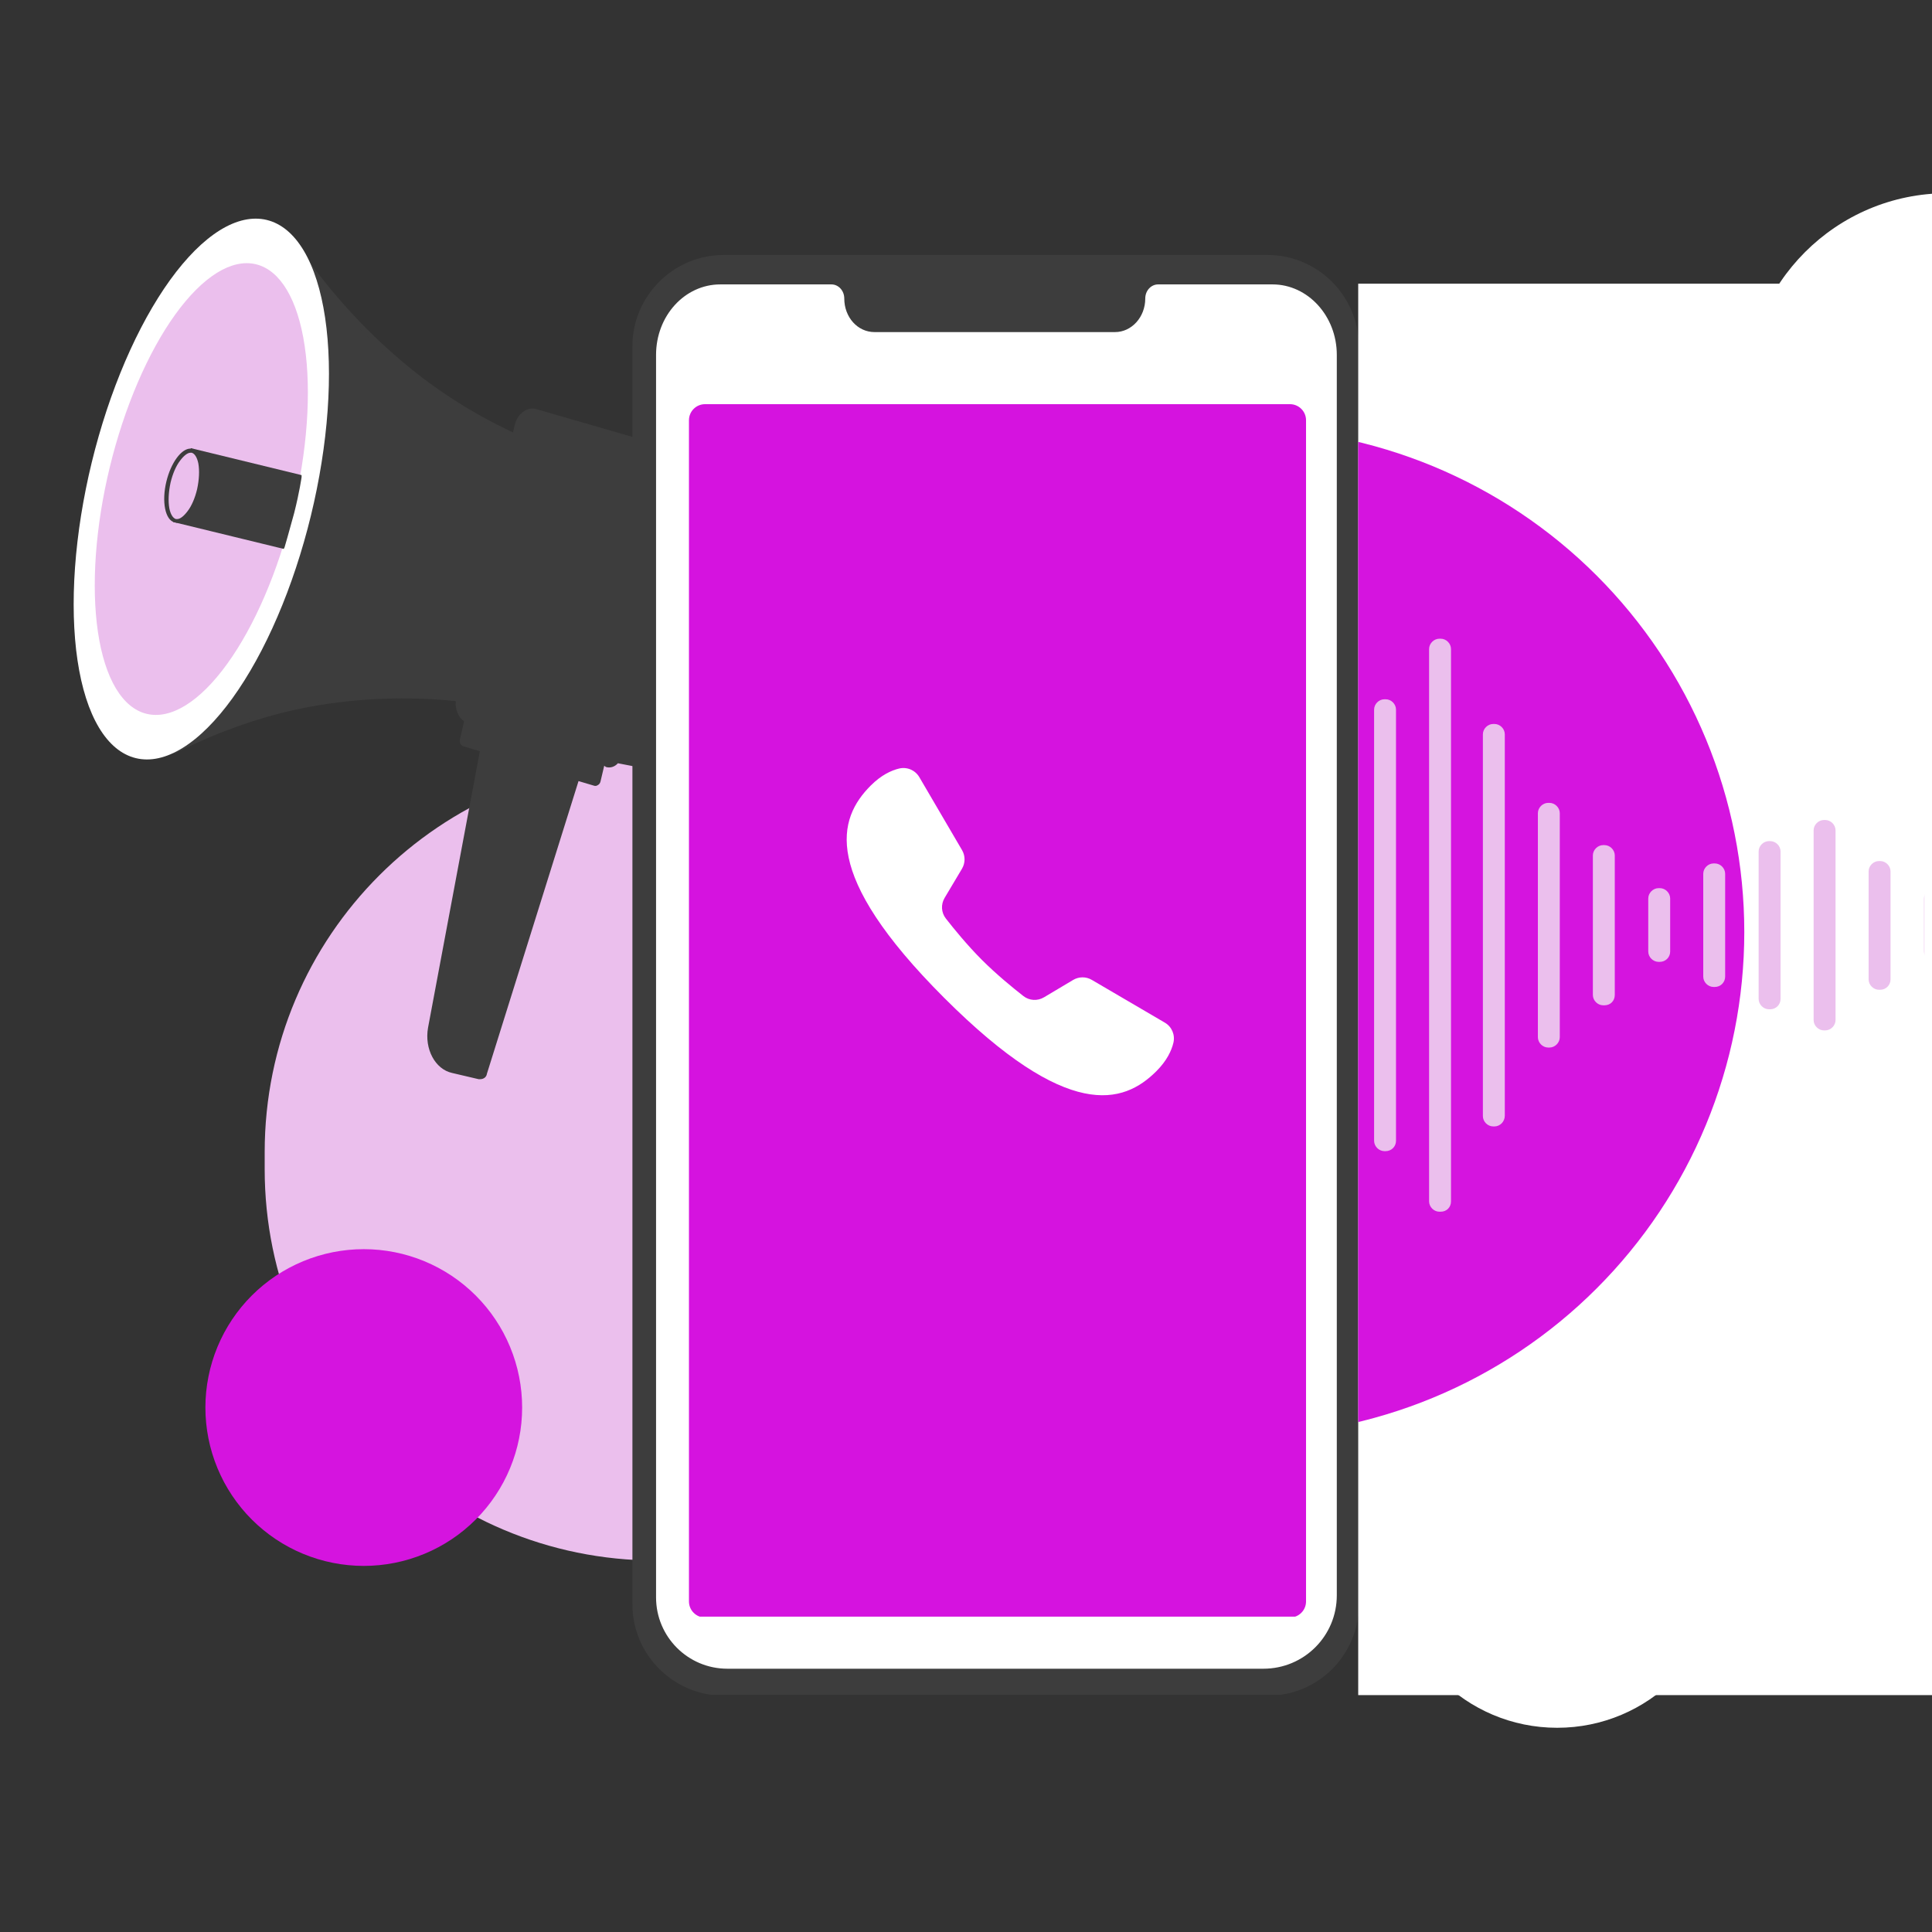 <svg xmlns="http://www.w3.org/2000/svg" xmlns:xlink="http://www.w3.org/1999/xlink" width="1080" viewBox="0 0 810 810" height="1080" preserveAspectRatio="xMidYMid meet"><rect x="0" y="0" width="810" height="810" fill="#333333" stroke="none"/><defs><clipPath id="97ef2a156b"><path d="M 266 107 L 569 107 L 569 710.523 L 266 710.523 Z M 266 107 " clip-rule="nonzero"></path></clipPath><clipPath id="33dbcd2626"><path d="M 265 106 L 570 106 L 570 710.523 L 265 710.523 Z M 265 106 " clip-rule="nonzero"></path></clipPath><clipPath id="1621c2b7dd"><path d="M 288.848 169.449 L 547.562 169.449 L 547.562 678 L 288.848 678 Z M 288.848 169.449 " clip-rule="nonzero"></path></clipPath><clipPath id="fa6d2ed158"><path d="M 295.598 169.449 L 540.812 169.449 C 544.539 169.449 547.562 172.469 547.562 176.199 L 547.562 671.406 C 547.562 675.133 544.539 678.156 540.812 678.156 L 295.598 678.156 C 291.871 678.156 288.848 675.133 288.848 671.406 L 288.848 176.199 C 288.848 172.469 291.871 169.449 295.598 169.449 Z M 295.598 169.449 " clip-rule="nonzero"></path></clipPath><clipPath id="ff7ef45cc6"><path d="M 354 322 L 492.211 322 L 492.211 460 L 354 460 Z M 354 322 " clip-rule="nonzero"></path></clipPath><clipPath id="cf666c71ec"><path d="M 732.09 81 L 810 81 L 810 249.566 L 732.09 249.566 Z M 732.09 81 " clip-rule="nonzero"></path></clipPath><clipPath id="eec26ad3ec"><path d="M 816.375 81 C 769.824 81 732.09 118.734 732.09 165.281 C 732.09 211.832 769.824 249.566 816.375 249.566 C 862.922 249.566 900.656 211.832 900.656 165.281 C 900.656 118.734 862.922 81 816.375 81 Z M 816.375 81 " clip-rule="nonzero"></path></clipPath><clipPath id="a5d180fcca"><path d="M 626.738 561.215 L 757.867 561.215 L 757.867 692.344 L 626.738 692.344 Z M 626.738 561.215 " clip-rule="nonzero"></path></clipPath><clipPath id="ae1af8f726"><path d="M 692.301 561.215 C 656.094 561.215 626.738 590.566 626.738 626.777 C 626.738 662.988 656.094 692.344 692.301 692.344 C 728.512 692.344 757.867 662.988 757.867 626.777 C 757.867 590.566 728.512 561.215 692.301 561.215 Z M 692.301 561.215 " clip-rule="nonzero"></path></clipPath><clipPath id="7fd2b84963"><path d="M 569.438 118.922 L 810 118.922 L 810 710.922 L 569.438 710.922 Z M 569.438 118.922 " clip-rule="nonzero"></path></clipPath><clipPath id="d321a3ded4"><path d="M 569.438 179 L 732 179 L 732 603 L 569.438 603 Z M 569.438 179 " clip-rule="nonzero"></path></clipPath><clipPath id="8eb7b319fc"><path d="M 675.508 143.879 L 810 143.879 L 810 282.398 L 675.508 282.398 Z M 675.508 143.879 " clip-rule="nonzero"></path></clipPath><clipPath id="5fe6cedcc6"><path d="M 744.77 143.879 C 706.52 143.879 675.508 174.891 675.508 213.141 C 675.508 251.391 706.52 282.398 744.77 282.398 C 783.02 282.398 814.031 251.391 814.031 213.141 C 814.031 174.891 783.02 143.879 744.77 143.879 Z M 744.77 143.879 " clip-rule="nonzero"></path></clipPath><clipPath id="8626d69a1f"><path d="M 583.598 585.859 L 722.117 585.859 L 722.117 724.379 L 583.598 724.379 Z M 583.598 585.859 " clip-rule="nonzero"></path></clipPath><clipPath id="6a99c7592f"><path d="M 652.855 585.859 C 614.605 585.859 583.598 616.867 583.598 655.121 C 583.598 693.371 614.605 724.379 652.855 724.379 C 691.109 724.379 722.117 693.371 722.117 655.121 C 722.117 616.867 691.109 585.859 652.855 585.859 Z M 652.855 585.859 " clip-rule="nonzero"></path></clipPath><clipPath id="776db332da"><path d="M 806.816 251.141 L 810 251.141 L 810 506.859 L 806.816 506.859 Z M 806.816 251.141 " clip-rule="nonzero"></path></clipPath></defs><path fill="#d514df" d="M 788.684 363.801 C 788.684 367.398 788.598 370.996 788.418 374.59 C 788.242 378.184 787.98 381.773 787.625 385.352 C 787.273 388.934 786.832 392.504 786.305 396.066 C 785.777 399.625 785.16 403.168 784.461 406.699 C 783.758 410.227 782.969 413.738 782.094 417.227 C 781.223 420.719 780.262 424.184 779.215 427.629 C 778.172 431.074 777.043 434.488 775.832 437.875 C 774.617 441.266 773.324 444.621 771.945 447.945 C 770.57 451.27 769.113 454.559 767.574 457.812 C 766.035 461.066 764.418 464.277 762.723 467.453 C 761.023 470.625 759.254 473.754 757.402 476.844 C 755.551 479.93 753.629 482.969 751.629 485.961 C 749.629 488.953 747.559 491.895 745.414 494.785 C 743.27 497.672 741.059 500.512 738.773 503.293 C 736.492 506.074 734.141 508.797 731.727 511.465 C 729.309 514.129 726.828 516.734 724.285 519.281 C 721.738 521.824 719.133 524.305 716.469 526.723 C 713.801 529.137 711.078 531.488 708.297 533.77 C 705.512 536.055 702.676 538.266 699.789 540.41 C 696.898 542.555 693.957 544.625 690.965 546.625 C 687.973 548.625 684.934 550.547 681.848 552.398 C 678.758 554.25 675.629 556.02 672.457 557.719 C 669.281 559.414 666.07 561.031 662.816 562.57 C 659.562 564.109 656.273 565.566 652.949 566.945 C 649.625 568.32 646.27 569.617 642.879 570.828 C 639.492 572.039 636.078 573.168 632.633 574.215 C 629.188 575.258 625.723 576.219 622.23 577.09 C 618.742 577.965 615.23 578.754 611.703 579.457 C 608.172 580.156 604.629 580.773 601.066 581.301 C 597.508 581.828 593.938 582.27 590.355 582.621 C 586.777 582.977 583.188 583.238 579.594 583.418 C 576 583.594 572.402 583.68 568.805 583.68 C 565.207 583.68 561.609 583.594 558.016 583.418 C 554.422 583.238 550.836 582.977 547.254 582.621 C 543.672 582.27 540.102 581.828 536.543 581.301 C 532.984 580.773 529.438 580.156 525.91 579.457 C 522.379 578.754 518.871 577.965 515.379 577.09 C 511.887 576.219 508.422 575.258 504.977 574.215 C 501.535 573.168 498.117 572.039 494.73 570.828 C 491.344 569.617 487.984 568.32 484.66 566.945 C 481.336 565.566 478.047 564.109 474.793 562.57 C 471.543 561.031 468.328 559.414 465.156 557.719 C 461.98 556.02 458.852 554.25 455.766 552.398 C 452.68 550.547 449.637 548.625 446.648 546.625 C 443.656 544.625 440.715 542.555 437.824 540.41 C 434.934 538.266 432.098 536.055 429.316 533.77 C 426.535 531.488 423.809 529.137 421.145 526.723 C 418.477 524.305 415.871 521.824 413.328 519.281 C 410.781 516.734 408.301 514.129 405.887 511.465 C 403.469 508.797 401.117 506.074 398.836 503.293 C 396.555 500.512 394.34 497.672 392.195 494.785 C 390.051 491.895 387.98 488.953 385.98 485.961 C 383.984 482.969 382.059 479.93 380.207 476.844 C 378.359 473.754 376.586 470.625 374.891 467.453 C 373.191 464.277 371.574 461.066 370.035 457.812 C 368.496 454.559 367.039 451.27 365.664 447.945 C 364.285 444.621 362.992 441.266 361.777 437.875 C 360.566 434.488 359.438 431.074 358.395 427.629 C 357.348 424.184 356.391 420.719 355.516 417.227 C 354.641 413.738 353.852 410.227 353.152 406.699 C 352.449 403.168 351.832 399.625 351.305 396.062 C 350.777 392.504 350.336 388.934 349.984 385.352 C 349.633 381.773 349.367 378.184 349.191 374.59 C 349.016 370.996 348.926 367.398 348.926 363.801 C 348.926 360.203 349.016 356.605 349.191 353.012 C 349.367 349.418 349.633 345.832 349.984 342.25 C 350.336 338.668 350.777 335.098 351.305 331.539 C 351.832 327.98 352.449 324.434 353.152 320.906 C 353.852 317.375 354.641 313.867 355.516 310.375 C 356.391 306.883 357.348 303.418 358.395 299.973 C 359.438 296.531 360.566 293.113 361.777 289.727 C 362.992 286.34 364.285 282.98 365.664 279.656 C 367.039 276.332 368.496 273.043 370.035 269.789 C 371.574 266.539 373.191 263.324 374.891 260.152 C 376.586 256.977 378.359 253.848 380.207 250.762 C 382.059 247.676 383.984 244.637 385.98 241.645 C 387.98 238.652 390.051 235.711 392.195 232.82 C 394.34 229.93 396.555 227.094 398.836 224.312 C 401.117 221.531 403.469 218.805 405.887 216.141 C 408.301 213.473 410.781 210.867 413.328 208.324 C 415.871 205.777 418.477 203.297 421.145 200.883 C 423.809 198.465 426.535 196.113 429.316 193.832 C 432.098 191.551 434.934 189.336 437.824 187.191 C 440.715 185.051 443.656 182.977 446.648 180.977 C 449.637 178.98 452.68 177.055 455.766 175.203 C 458.852 173.355 461.98 171.582 465.156 169.887 C 468.328 168.188 471.543 166.57 474.793 165.031 C 478.047 163.496 481.336 162.035 484.66 160.66 C 487.984 159.281 491.344 157.988 494.73 156.773 C 498.117 155.562 501.535 154.434 504.977 153.391 C 508.422 152.344 511.887 151.387 515.379 150.512 C 518.871 149.637 522.379 148.848 525.91 148.148 C 529.438 147.445 532.984 146.828 536.543 146.301 C 540.102 145.773 543.672 145.332 547.254 144.98 C 550.836 144.629 554.422 144.363 558.016 144.188 C 561.609 144.012 565.207 143.922 568.805 143.922 C 572.402 143.922 576 144.012 579.594 144.188 C 583.188 144.363 586.777 144.629 590.355 144.98 C 593.938 145.332 597.508 145.773 601.066 146.301 C 604.629 146.828 608.172 147.445 611.703 148.148 C 615.23 148.848 618.742 149.637 622.23 150.512 C 625.723 151.387 629.188 152.344 632.633 153.391 C 636.078 154.434 639.492 155.562 642.879 156.773 C 646.27 157.988 649.625 159.281 652.949 160.66 C 656.273 162.035 659.562 163.496 662.816 165.031 C 666.07 166.57 669.281 168.188 672.457 169.887 C 675.629 171.582 678.758 173.355 681.848 175.203 C 684.934 177.055 687.973 178.98 690.965 180.977 C 693.957 182.977 696.898 185.051 699.789 187.191 C 702.676 189.336 705.512 191.551 708.297 193.832 C 711.078 196.113 713.801 198.465 716.469 200.883 C 719.133 203.297 721.738 205.777 724.285 208.324 C 726.828 210.867 729.309 213.473 731.727 216.141 C 734.141 218.805 736.492 221.531 738.773 224.312 C 741.059 227.094 743.27 229.93 745.414 232.82 C 747.559 235.711 749.629 238.652 751.629 241.645 C 753.629 244.637 755.551 247.676 757.402 250.762 C 759.254 253.848 761.023 256.977 762.723 260.152 C 764.418 263.324 766.035 266.539 767.574 269.789 C 769.113 273.043 770.57 276.332 771.945 279.656 C 773.324 282.98 774.617 286.34 775.832 289.727 C 777.043 293.113 778.172 296.531 779.215 299.973 C 780.262 303.418 781.223 306.883 782.094 310.375 C 782.969 313.867 783.758 317.375 784.461 320.906 C 785.16 324.434 785.777 327.98 786.305 331.539 C 786.832 335.098 787.273 338.668 787.625 342.25 C 787.98 345.832 788.242 349.418 788.418 353.012 C 788.598 356.605 788.684 360.203 788.684 363.801 Z M 788.684 363.801 " fill-opacity="1" fill-rule="nonzero"></path><path fill="#ebbfed" d="M 275.055 654.25 C 184.32 654.25 110.969 580.727 110.969 490.168 L 110.969 483.039 C 110.969 392.309 184.492 318.957 275.055 318.957 C 365.785 318.957 439.137 392.48 439.137 483.039 L 439.137 490.168 C 439.312 580.727 365.785 654.25 275.055 654.25 Z M 275.055 654.25 " fill-opacity="1" fill-rule="nonzero"></path><path fill="#ebbfed" d="M 368.395 370.059 L 367.871 370.059 C 365.438 370.059 363.352 367.973 363.352 365.539 L 363.352 356.152 C 363.352 353.719 365.438 351.633 367.871 351.633 L 368.395 351.633 C 370.828 351.633 372.914 353.719 372.914 356.152 L 372.914 365.539 C 372.914 367.973 370.828 370.059 368.395 370.059 Z M 368.395 370.059 " fill-opacity="1" fill-rule="nonzero"></path><path fill="#ebbfed" d="M 392.379 374.059 L 391.859 374.059 C 389.426 374.059 387.34 371.973 387.34 369.539 L 387.34 352.156 C 387.34 349.723 389.426 347.637 391.859 347.637 L 392.379 347.637 C 394.812 347.637 396.898 349.723 396.898 352.156 L 396.898 369.539 C 396.898 371.973 394.812 374.059 392.379 374.059 Z M 392.379 374.059 " fill-opacity="1" fill-rule="nonzero"></path><path fill="#ebbfed" d="M 416.367 389.004 L 415.844 389.004 C 413.414 389.004 411.328 386.918 411.328 384.484 L 411.328 337.383 C 411.328 334.949 413.41 332.863 415.844 332.863 L 416.367 332.863 C 418.801 332.863 420.887 334.949 420.887 337.383 L 420.887 384.484 C 420.887 386.918 418.973 389.004 416.367 389.004 Z M 416.367 389.004 " fill-opacity="1" fill-rule="nonzero"></path><path fill="#ebbfed" d="M 440.527 399.781 L 440.008 399.781 C 437.574 399.781 435.488 397.695 435.488 395.262 L 435.488 326.258 C 435.488 323.824 437.574 321.738 440.008 321.738 L 440.527 321.738 C 442.961 321.738 445.047 323.824 445.047 326.258 L 445.047 395.262 C 445.047 397.871 442.961 399.781 440.527 399.781 Z M 440.527 399.781 " fill-opacity="1" fill-rule="nonzero"></path><path fill="#ebbfed" d="M 464.516 383.27 L 463.992 383.27 C 461.559 383.27 459.473 381.184 459.473 378.75 L 459.473 343.117 C 459.473 340.684 461.559 338.598 463.992 338.598 L 464.516 338.598 C 466.949 338.598 469.035 340.684 469.035 343.117 L 469.035 378.75 C 469.035 381.184 467.121 383.27 464.516 383.27 Z M 464.516 383.27 " fill-opacity="1" fill-rule="nonzero"></path><path fill="#ebbfed" d="M 488.676 374.059 L 488.152 374.059 C 485.719 374.059 483.633 371.973 483.633 369.539 L 483.633 352.156 C 483.633 349.723 485.719 347.637 488.152 347.637 L 488.676 347.637 C 491.109 347.637 493.195 349.723 493.195 352.156 L 493.195 369.539 C 493.195 371.973 491.109 374.059 488.676 374.059 Z M 488.676 374.059 " fill-opacity="1" fill-rule="nonzero"></path><path fill="#ebbfed" d="M 511.965 377.359 L 511.445 377.359 C 509.012 377.359 506.926 375.273 506.926 372.84 L 506.926 348.852 C 506.926 346.418 509.012 344.332 511.445 344.332 L 511.965 344.332 C 514.398 344.332 516.484 346.418 516.484 348.852 L 516.484 372.84 C 516.484 375.273 514.398 377.359 511.965 377.359 Z M 511.965 377.359 " fill-opacity="1" fill-rule="nonzero"></path><path fill="#ebbfed" d="M 535.953 385.008 L 535.434 385.008 C 533 385.008 530.914 382.922 530.914 380.488 L 530.914 341.379 C 530.914 338.945 533 336.859 535.434 336.859 L 535.953 336.859 C 538.387 336.859 540.473 338.945 540.473 341.379 L 540.473 380.488 C 540.473 382.922 538.562 385.008 535.953 385.008 Z M 535.953 385.008 " fill-opacity="1" fill-rule="nonzero"></path><path fill="#ebbfed" d="M 560.113 372.32 L 559.594 372.32 C 557.16 372.32 555.074 370.234 555.074 367.801 L 555.074 353.895 C 555.074 351.461 557.16 349.375 559.594 349.375 L 560.113 349.375 C 562.547 349.375 564.633 351.461 564.633 353.895 L 564.633 367.801 C 564.633 370.234 562.547 372.32 560.113 372.32 Z M 560.113 372.32 " fill-opacity="1" fill-rule="nonzero"></path><path fill="#ebbfed" d="M 584.102 393.523 L 583.578 393.523 C 581.145 393.523 579.059 391.438 579.059 389.004 L 579.059 332.688 C 579.059 330.254 581.145 328.168 583.578 328.168 L 584.102 328.168 C 586.535 328.168 588.621 330.254 588.621 332.688 L 588.621 389.004 C 588.621 391.438 586.535 393.523 584.102 393.523 Z M 584.102 393.523 " fill-opacity="1" fill-rule="nonzero"></path><path fill="#ebbfed" d="M 608.09 406.734 L 607.566 406.734 C 605.133 406.734 603.047 404.648 603.047 402.215 L 603.047 319.477 C 603.047 317.043 605.133 314.957 607.566 314.957 L 608.09 314.957 C 610.52 314.957 612.605 317.043 612.605 319.477 L 612.605 402.215 C 612.605 404.648 610.695 406.734 608.09 406.734 Z M 608.09 406.734 " fill-opacity="1" fill-rule="nonzero"></path><path fill="#ebbfed" d="M 632.25 459.402 L 631.727 459.402 C 629.293 459.402 627.207 457.316 627.207 454.883 L 627.207 266.812 C 627.207 264.379 629.293 262.293 631.727 262.293 L 632.25 262.293 C 634.684 262.293 636.77 264.379 636.77 266.812 L 636.77 454.883 C 636.77 457.488 634.684 459.402 632.25 459.402 Z M 632.25 459.402 " fill-opacity="1" fill-rule="nonzero"></path><path fill="#ebbfed" d="M 656.234 485.82 L 655.715 485.82 C 653.281 485.82 651.195 483.734 651.195 481.301 L 651.195 240.391 C 651.195 237.957 653.281 235.871 655.715 235.871 L 656.234 235.871 C 658.668 235.871 660.754 237.957 660.754 240.391 L 660.754 481.301 C 660.754 483.91 658.844 485.82 656.234 485.82 Z M 656.234 485.82 " fill-opacity="1" fill-rule="nonzero"></path><path fill="#ebbfed" d="M 679.699 448.625 L 679.18 448.625 C 676.746 448.625 674.66 446.539 674.66 444.105 L 674.66 277.586 C 674.66 275.156 676.746 273.07 679.18 273.07 L 679.699 273.07 C 682.133 273.07 684.219 275.156 684.219 277.586 L 684.219 443.93 C 684.219 446.539 682.133 448.625 679.699 448.625 Z M 679.699 448.625 " fill-opacity="1" fill-rule="nonzero"></path><path fill="#ebbfed" d="M 703.688 414.207 L 703.168 414.207 C 700.734 414.207 698.648 412.121 698.648 409.688 L 698.648 312.004 C 698.648 309.57 700.734 307.484 703.168 307.484 L 703.688 307.484 C 706.121 307.484 708.207 309.57 708.207 312.004 L 708.207 409.688 C 708.207 412.121 706.121 414.207 703.688 414.207 Z M 703.688 414.207 " fill-opacity="1" fill-rule="nonzero"></path><path fill="#ebbfed" d="M 727.676 395.785 L 727.152 395.785 C 724.719 395.785 722.633 393.699 722.633 391.266 L 722.633 330.43 C 722.633 327.996 724.719 325.91 727.152 325.91 L 727.676 325.91 C 730.109 325.91 732.195 327.996 732.195 330.43 L 732.195 391.266 C 732.195 393.871 730.281 395.785 727.676 395.785 Z M 727.676 395.785 " fill-opacity="1" fill-rule="nonzero"></path><path fill="#ebbfed" d="M 751.836 376.836 L 751.312 376.836 C 748.879 376.836 746.793 374.754 746.793 372.32 L 746.793 349.199 C 746.793 346.766 748.879 344.68 751.312 344.68 L 751.836 344.68 C 754.27 344.68 756.355 346.766 756.355 349.199 L 756.355 372.32 C 756.355 374.926 754.27 376.836 751.836 376.836 Z M 751.836 376.836 " fill-opacity="1" fill-rule="nonzero"></path><path fill="#ebbfed" d="M 775.82 387.789 L 775.301 387.789 C 772.867 387.789 770.781 385.703 770.781 383.27 L 770.781 338.426 C 770.781 335.992 772.867 333.906 775.301 333.906 L 775.82 333.906 C 778.254 333.906 780.34 335.992 780.34 338.426 L 780.34 383.27 C 780.34 385.703 778.43 387.789 775.82 387.789 Z M 775.82 387.789 " fill-opacity="1" fill-rule="nonzero"></path><path fill="#ebbfed" d="M 799.984 397.523 L 799.461 397.523 C 797.027 397.523 794.941 395.438 794.941 393.004 L 794.941 328.691 C 794.941 326.258 797.027 324.172 799.461 324.172 L 799.984 324.172 C 802.418 324.172 804.504 326.258 804.504 328.691 L 804.504 393.004 C 804.504 395.609 802.418 397.523 799.984 397.523 Z M 799.984 397.523 " fill-opacity="1" fill-rule="nonzero"></path><path fill="#3d3d3d" d="M 215.781 182.508 L 216.652 178.512 C 217.52 173.992 221.344 171.211 224.82 172.254 L 282.527 188.941 C 284.438 189.461 285.828 191.547 285.828 193.98 C 285.828 194.328 285.828 194.504 285.828 194.852 L 295.562 198.5 C 298.344 199.719 300.082 203.195 299.734 207.02 L 299.387 211.016 L 314.512 218.664 C 323.027 223.184 328.066 233.785 327.547 245.258 C 326.852 259.859 324.938 281.41 313.816 300.531 C 309.121 308.703 301.473 313.219 293.477 312.871 L 278.703 312.176 L 276.098 317.043 C 274.531 319.824 272.273 321.043 269.492 320.867 L 259.062 318.957 C 258.02 320.52 256.281 321.215 254.543 320.695 L 252.805 320.172 L 251.066 327.648 C 250.891 328.516 250.195 329.039 249.504 328.863 L 242.375 326.777 L 203.789 450.188 C 203.441 451.406 202.223 452.273 201.18 451.926 L 190.055 449.32 C 183.277 447.754 179.105 439.762 180.672 431.418 L 202.398 314.609 L 194.75 312.352 C 194.055 312.176 193.707 311.309 193.879 310.438 L 195.793 302.445 C 193.184 300.879 191.621 297.23 192.488 293.406 C 192.141 293.406 191.793 293.406 191.445 293.406 C 151.297 289.406 112.012 295.664 73.945 315.305 C 73.078 315.828 72.035 314.785 72.383 313.566 L 120.355 101.512 C 120.703 100.293 121.918 99.945 122.441 100.816 C 147.645 138.012 178.586 165.477 215.781 182.508 Z M 215.781 182.508 " fill-opacity="1" fill-rule="nonzero"></path><path fill="#3d3d3d" d="M 201.355 452.449 C 201.18 452.449 201.008 452.449 200.66 452.449 L 189.535 449.84 C 182.41 448.277 177.891 439.762 179.453 430.895 L 201.18 314.957 L 194.227 312.871 C 193.184 312.523 192.488 311.309 192.836 309.918 L 194.574 302.445 C 192.141 300.707 190.75 297.402 191.098 293.926 C 191.098 293.926 190.926 293.926 190.926 293.926 C 170.59 291.84 150.602 292.711 131.652 296.012 C 111.84 299.488 92.371 306.27 73.773 315.652 C 73.078 316 72.383 316 71.688 315.48 C 70.992 314.957 70.645 313.914 70.816 313.047 L 119.484 101.336 C 119.66 100.469 120.355 99.773 121.223 99.598 C 121.918 99.426 122.789 99.773 123.137 100.469 C 135.652 119.066 149.906 135.23 165.199 148.613 C 180.324 162 197.184 172.949 215.086 181.293 L 215.781 178.34 C 216.305 175.73 217.867 173.473 219.953 172.254 C 221.516 171.211 223.43 171.039 224.992 171.559 L 282.703 188.246 C 284.961 188.941 286.523 191.375 286.523 194.156 C 286.523 194.156 286.523 194.328 286.523 194.328 L 295.738 197.805 C 298.867 199.195 300.777 203.02 300.43 207.191 L 300.082 210.496 L 314.684 217.793 C 323.375 222.488 328.762 233.266 328.066 245.258 C 327.719 252.211 327.023 261.422 325.113 271.332 C 322.852 282.453 319.203 292.363 314.336 300.879 C 309.469 309.223 301.473 314.09 293.305 313.742 L 279.051 313.219 L 276.617 317.566 C 275.055 320.52 272.445 321.91 269.145 321.91 L 268.969 321.91 L 259.062 320 C 257.672 321.562 255.758 322.086 254.02 321.562 L 253.324 321.043 L 251.762 327.648 C 251.586 328.344 251.238 328.863 250.543 329.211 C 250.023 329.559 249.504 329.559 248.98 329.387 L 242.551 327.473 L 204.137 450.188 C 203.961 451.578 202.746 452.449 201.355 452.449 Z M 168.852 290.973 C 176.324 290.973 183.801 291.32 191.445 292.016 C 191.793 292.016 192.141 292.016 192.488 292.016 L 193.531 292.016 L 193.359 293.059 C 192.664 296.359 193.879 299.836 196.312 301.055 L 196.836 301.402 L 194.75 310.09 C 194.574 310.613 194.922 310.961 195.098 310.961 L 203.441 313.566 L 181.539 431.07 C 180.148 439.066 183.973 446.539 190.23 448.102 L 201.355 450.711 C 202.051 450.883 202.57 450.363 202.918 449.492 L 241.855 325.215 L 249.852 327.648 C 249.852 327.648 249.852 327.648 250.023 327.648 C 250.195 327.648 250.195 327.473 250.371 327.125 L 252.281 318.781 L 254.891 319.652 C 256.105 320 257.496 319.477 258.367 318.262 L 258.715 317.914 L 269.492 320 C 272.098 320 274.012 318.957 275.227 316.523 L 278.184 311.133 L 293.477 311.828 C 301.125 312.176 308.602 307.484 312.945 299.836 C 323.375 281.586 325.633 261.074 326.504 245.082 C 327.023 233.785 322.156 223.703 313.988 219.184 L 298.344 211.363 L 298.691 206.844 C 299.039 203.543 297.477 200.414 295.043 199.195 L 284.785 195.371 L 284.785 194.852 C 284.785 194.676 284.785 194.676 284.785 194.504 C 284.785 194.328 284.785 194.156 284.785 194.156 C 284.785 192.07 283.742 190.332 282.18 189.984 L 224.473 173.297 C 223.254 172.949 221.863 173.125 220.648 173.82 C 219.082 174.863 217.867 176.602 217.344 178.859 L 216.305 183.898 L 215.262 183.379 C 196.836 174.863 179.453 163.738 163.809 150.004 C 148.34 136.449 134.086 120.109 121.57 101.512 C 121.398 101.336 121.398 101.336 121.398 101.336 C 121.223 101.336 121.051 101.512 121.051 101.859 L 72.902 313.395 C 72.902 313.742 72.902 314.09 73.078 314.09 C 73.078 314.09 73.25 314.09 73.25 314.09 C 91.848 304.531 111.492 297.75 131.48 294.273 C 143.648 292.016 156.16 290.973 168.852 290.973 Z M 168.852 290.973 " fill-opacity="1" fill-rule="nonzero"></path><path fill="#ffffff" d="M 111.863 92.219 C 112.613 92.402 113.355 92.629 114.082 92.902 C 114.812 93.176 115.527 93.496 116.23 93.859 C 116.938 94.223 117.629 94.629 118.305 95.082 C 118.984 95.531 119.645 96.027 120.297 96.566 C 120.945 97.109 121.582 97.691 122.199 98.316 C 122.82 98.941 123.426 99.613 124.016 100.324 C 124.602 101.035 125.176 101.785 125.73 102.582 C 126.289 103.375 126.828 104.211 127.352 105.086 C 127.875 105.961 128.379 106.875 128.867 107.832 C 129.355 108.785 129.824 109.781 130.273 110.812 C 130.727 111.844 131.156 112.91 131.57 114.02 C 131.984 115.125 132.379 116.266 132.754 117.445 C 133.129 118.621 133.488 119.836 133.824 121.082 C 134.16 122.328 134.477 123.609 134.77 124.922 C 135.066 126.234 135.344 127.578 135.598 128.953 C 135.852 130.328 136.086 131.734 136.301 133.168 C 136.516 134.605 136.707 136.066 136.879 137.559 C 137.051 139.047 137.203 140.566 137.332 142.109 C 137.461 143.652 137.57 145.219 137.656 146.812 C 137.742 148.402 137.809 150.02 137.852 151.656 C 137.898 153.293 137.918 154.949 137.922 156.629 C 137.922 158.305 137.902 160 137.859 161.715 C 137.816 163.43 137.754 165.16 137.668 166.91 C 137.586 168.656 137.477 170.418 137.352 172.191 C 137.223 173.969 137.074 175.758 136.906 177.555 C 136.734 179.355 136.543 181.168 136.332 182.988 C 136.121 184.805 135.887 186.633 135.633 188.469 C 135.383 190.305 135.109 192.145 134.812 193.992 C 134.52 195.84 134.207 197.688 133.871 199.543 C 133.535 201.395 133.184 203.25 132.809 205.105 C 132.438 206.961 132.043 208.816 131.633 210.668 C 131.219 212.52 130.789 214.371 130.34 216.219 C 129.891 218.062 129.422 219.902 128.938 221.738 C 128.449 223.574 127.949 225.402 127.426 227.223 C 126.906 229.039 126.367 230.852 125.812 232.648 C 125.258 234.449 124.688 236.238 124.098 238.012 C 123.512 239.785 122.91 241.547 122.289 243.293 C 121.672 245.039 121.039 246.77 120.391 248.484 C 119.742 250.199 119.078 251.895 118.402 253.57 C 117.727 255.246 117.035 256.902 116.332 258.539 C 115.633 260.176 114.914 261.789 114.188 263.379 C 113.461 264.969 112.723 266.535 111.969 268.078 C 111.219 269.621 110.457 271.137 109.688 272.625 C 108.914 274.113 108.133 275.578 107.34 277.012 C 106.551 278.445 105.75 279.848 104.941 281.223 C 104.133 282.594 103.316 283.938 102.492 285.25 C 101.668 286.559 100.836 287.84 100 289.082 C 99.16 290.328 98.316 291.539 97.469 292.715 C 96.617 293.891 95.766 295.031 94.906 296.137 C 94.047 297.242 93.184 298.309 92.316 299.336 C 91.449 300.367 90.582 301.359 89.711 302.312 C 88.84 303.266 87.965 304.176 87.09 305.051 C 86.215 305.926 85.34 306.758 84.465 307.551 C 83.59 308.344 82.715 309.094 81.84 309.801 C 80.965 310.512 80.09 311.176 79.219 311.801 C 78.348 312.426 77.477 313.004 76.613 313.543 C 75.746 314.082 74.883 314.574 74.023 315.023 C 73.164 315.473 72.309 315.879 71.461 316.238 C 70.609 316.602 69.766 316.918 68.926 317.188 C 68.09 317.461 67.258 317.684 66.43 317.867 C 65.605 318.047 64.789 318.184 63.98 318.273 C 63.172 318.363 62.367 318.406 61.578 318.406 C 60.785 318.402 60.004 318.355 59.23 318.266 C 58.457 318.172 57.695 318.035 56.941 317.852 C 56.191 317.668 55.449 317.441 54.723 317.168 C 53.992 316.895 53.277 316.574 52.57 316.211 C 51.867 315.852 51.176 315.441 50.5 314.992 C 49.82 314.539 49.156 314.043 48.508 313.504 C 47.859 312.965 47.223 312.379 46.602 311.754 C 45.984 311.129 45.379 310.461 44.789 309.75 C 44.199 309.039 43.629 308.285 43.07 307.492 C 42.516 306.695 41.977 305.859 41.453 304.984 C 40.93 304.109 40.426 303.195 39.938 302.238 C 39.449 301.285 38.98 300.293 38.531 299.262 C 38.078 298.227 37.645 297.16 37.23 296.055 C 36.82 294.945 36.426 293.805 36.047 292.629 C 35.672 291.449 35.316 290.238 34.98 288.988 C 34.645 287.742 34.328 286.465 34.031 285.152 C 33.738 283.836 33.461 282.492 33.207 281.117 C 32.949 279.742 32.715 278.336 32.504 276.902 C 32.289 275.469 32.094 274.004 31.922 272.516 C 31.75 271.023 31.602 269.504 31.473 267.961 C 31.344 266.418 31.234 264.852 31.148 263.258 C 31.059 261.668 30.996 260.055 30.949 258.418 C 30.906 256.781 30.883 255.121 30.883 253.445 C 30.883 251.766 30.902 250.07 30.945 248.355 C 30.984 246.641 31.051 244.91 31.133 243.164 C 31.219 241.414 31.324 239.652 31.453 237.879 C 31.582 236.102 31.73 234.316 31.898 232.516 C 32.07 230.715 32.258 228.906 32.473 227.086 C 32.684 225.266 32.914 223.438 33.168 221.602 C 33.422 219.766 33.695 217.926 33.988 216.078 C 34.285 214.23 34.598 212.383 34.934 210.527 C 35.266 208.676 35.621 206.82 35.996 204.965 C 36.367 203.109 36.762 201.258 37.172 199.402 C 37.586 197.551 38.016 195.699 38.465 193.855 C 38.914 192.008 39.383 190.168 39.867 188.332 C 40.352 186.496 40.855 184.668 41.379 182.852 C 41.898 181.031 42.438 179.223 42.992 177.422 C 43.547 175.621 44.117 173.836 44.703 172.059 C 45.293 170.285 45.895 168.523 46.512 166.777 C 47.133 165.031 47.766 163.301 48.414 161.586 C 49.062 159.875 49.723 158.18 50.402 156.5 C 51.078 154.824 51.766 153.168 52.469 151.531 C 53.172 149.898 53.887 148.285 54.617 146.691 C 55.344 145.102 56.082 143.535 56.832 141.992 C 57.586 140.453 58.344 138.934 59.117 137.445 C 59.891 135.957 60.672 134.496 61.461 133.062 C 62.254 131.629 63.055 130.223 63.863 128.852 C 64.672 127.477 65.488 126.133 66.312 124.824 C 67.137 123.512 67.969 122.234 68.805 120.988 C 69.645 119.742 70.488 118.531 71.336 117.355 C 72.188 116.18 73.039 115.039 73.898 113.934 C 74.758 112.832 75.621 111.766 76.488 110.734 C 77.352 109.703 78.223 108.711 79.094 107.762 C 79.965 106.809 80.836 105.895 81.711 105.02 C 82.586 104.148 83.461 103.312 84.34 102.52 C 85.215 101.73 86.09 100.98 86.965 100.27 C 87.84 99.562 88.715 98.895 89.586 98.27 C 90.457 97.645 91.324 97.066 92.191 96.527 C 93.059 95.992 93.922 95.496 94.781 95.047 C 95.641 94.598 96.496 94.191 97.344 93.832 C 98.195 93.469 99.039 93.156 99.879 92.883 C 100.715 92.613 101.547 92.387 102.371 92.207 C 103.199 92.023 104.016 91.891 104.824 91.801 C 105.633 91.711 106.434 91.664 107.227 91.668 C 108.02 91.668 108.801 91.715 109.574 91.805 C 110.348 91.898 111.109 92.035 111.863 92.219 Z M 111.863 92.219 " fill-opacity="1" fill-rule="nonzero"></path><path fill="#ebbfed" d="M 107.34 110.797 C 107.969 110.949 108.586 111.141 109.195 111.367 C 109.801 111.598 110.398 111.863 110.988 112.164 C 111.574 112.469 112.152 112.809 112.719 113.188 C 113.281 113.562 113.836 113.977 114.379 114.43 C 114.922 114.879 115.449 115.367 115.969 115.887 C 116.484 116.41 116.988 116.969 117.48 117.562 C 117.973 118.156 118.449 118.785 118.914 119.449 C 119.379 120.113 119.828 120.809 120.266 121.543 C 120.699 122.273 121.121 123.035 121.527 123.836 C 121.938 124.633 122.328 125.461 122.703 126.324 C 123.078 127.184 123.441 128.078 123.785 129 C 124.133 129.926 124.461 130.879 124.773 131.863 C 125.086 132.848 125.383 133.859 125.664 134.902 C 125.945 135.941 126.207 137.012 126.453 138.109 C 126.699 139.203 126.93 140.328 127.145 141.477 C 127.355 142.625 127.551 143.797 127.73 144.996 C 127.91 146.195 128.07 147.418 128.211 148.664 C 128.355 149.906 128.48 151.176 128.59 152.465 C 128.695 153.754 128.785 155.062 128.859 156.395 C 128.93 157.723 128.984 159.07 129.023 160.438 C 129.059 161.805 129.078 163.191 129.078 164.59 C 129.078 165.992 129.062 167.41 129.023 168.84 C 128.988 170.273 128.938 171.719 128.867 173.18 C 128.793 174.637 128.707 176.109 128.598 177.594 C 128.492 179.078 128.367 180.57 128.227 182.074 C 128.082 183.578 127.926 185.09 127.746 186.609 C 127.57 188.129 127.375 189.656 127.164 191.188 C 126.953 192.723 126.723 194.262 126.477 195.801 C 126.23 197.344 125.969 198.891 125.691 200.438 C 125.41 201.988 125.113 203.535 124.805 205.086 C 124.492 206.637 124.164 208.184 123.82 209.73 C 123.473 211.281 123.113 212.824 122.738 214.367 C 122.363 215.91 121.973 217.445 121.566 218.98 C 121.16 220.512 120.742 222.039 120.305 223.559 C 119.871 225.078 119.422 226.59 118.957 228.094 C 118.496 229.598 118.02 231.09 117.527 232.574 C 117.035 234.055 116.535 235.527 116.016 236.984 C 115.5 238.445 114.973 239.891 114.43 241.32 C 113.887 242.754 113.336 244.168 112.77 245.57 C 112.207 246.969 111.629 248.355 111.043 249.719 C 110.457 251.086 109.859 252.434 109.25 253.762 C 108.645 255.094 108.027 256.402 107.398 257.688 C 106.773 258.977 106.137 260.242 105.492 261.488 C 104.848 262.73 104.195 263.953 103.535 265.152 C 102.875 266.348 102.207 267.52 101.531 268.668 C 100.855 269.816 100.172 270.938 99.484 272.035 C 98.797 273.129 98.102 274.195 97.402 275.238 C 96.703 276.277 96 277.289 95.289 278.27 C 94.582 279.254 93.867 280.207 93.152 281.129 C 92.434 282.051 91.715 282.941 90.992 283.805 C 90.27 284.664 89.543 285.492 88.816 286.289 C 88.086 287.082 87.359 287.848 86.629 288.578 C 85.898 289.305 85.168 290.004 84.438 290.664 C 83.707 291.328 82.977 291.953 82.246 292.547 C 81.516 293.137 80.785 293.695 80.059 294.215 C 79.328 294.738 78.605 295.223 77.883 295.672 C 77.156 296.121 76.438 296.535 75.719 296.91 C 75.004 297.285 74.289 297.625 73.582 297.926 C 72.871 298.227 72.168 298.492 71.465 298.719 C 70.766 298.945 70.074 299.133 69.383 299.285 C 68.695 299.434 68.012 299.547 67.336 299.625 C 66.66 299.699 65.992 299.734 65.332 299.734 C 64.672 299.734 64.02 299.695 63.371 299.617 C 62.727 299.543 62.09 299.426 61.465 299.273 C 60.836 299.121 60.219 298.93 59.609 298.703 C 59.004 298.477 58.402 298.211 57.816 297.906 C 57.23 297.602 56.652 297.262 56.086 296.887 C 55.52 296.508 54.969 296.094 54.426 295.645 C 53.883 295.191 53.352 294.707 52.836 294.184 C 52.32 293.66 51.812 293.102 51.324 292.508 C 50.832 291.914 50.352 291.285 49.891 290.621 C 49.426 289.957 48.977 289.262 48.539 288.531 C 48.102 287.797 47.68 287.035 47.273 286.238 C 46.867 285.438 46.477 284.609 46.102 283.75 C 45.723 282.887 45.363 281.992 45.02 281.07 C 44.672 280.145 44.344 279.191 44.031 278.207 C 43.719 277.223 43.422 276.211 43.141 275.172 C 42.859 274.129 42.598 273.059 42.348 271.965 C 42.102 270.867 41.871 269.746 41.66 268.594 C 41.449 267.445 41.25 266.273 41.074 265.074 C 40.895 263.875 40.734 262.652 40.59 261.41 C 40.449 260.164 40.324 258.895 40.215 257.605 C 40.105 256.316 40.016 255.008 39.945 253.68 C 39.871 252.348 39.816 251 39.781 249.633 C 39.746 248.266 39.727 246.883 39.727 245.48 C 39.727 244.078 39.742 242.66 39.777 241.23 C 39.812 239.797 39.867 238.352 39.938 236.891 C 40.008 235.434 40.098 233.961 40.203 232.477 C 40.312 230.996 40.438 229.5 40.578 227.996 C 40.719 226.496 40.879 224.98 41.059 223.461 C 41.234 221.941 41.43 220.414 41.641 218.883 C 41.852 217.348 42.082 215.812 42.328 214.27 C 42.57 212.727 42.836 211.18 43.113 209.633 C 43.395 208.086 43.688 206.535 44 204.984 C 44.312 203.438 44.641 201.887 44.984 200.34 C 45.328 198.793 45.688 197.246 46.066 195.703 C 46.441 194.16 46.832 192.625 47.234 191.09 C 47.641 189.559 48.062 188.031 48.496 186.512 C 48.934 184.992 49.383 183.48 49.844 181.977 C 50.309 180.473 50.785 178.98 51.277 177.5 C 51.766 176.016 52.27 174.543 52.785 173.086 C 53.305 171.625 53.832 170.18 54.375 168.75 C 54.914 167.32 55.469 165.902 56.035 164.5 C 56.598 163.102 57.176 161.719 57.762 160.352 C 58.348 158.984 58.945 157.637 59.551 156.309 C 60.16 154.98 60.777 153.672 61.406 152.383 C 62.031 151.094 62.668 149.828 63.312 148.582 C 63.957 147.34 64.609 146.117 65.27 144.922 C 65.93 143.723 66.598 142.551 67.273 141.402 C 67.949 140.254 68.629 139.133 69.32 138.039 C 70.008 136.941 70.699 135.875 71.398 134.836 C 72.102 133.793 72.805 132.781 73.512 131.801 C 74.223 130.816 74.934 129.867 75.652 128.941 C 76.367 128.02 77.09 127.129 77.812 126.27 C 78.535 125.406 79.262 124.578 79.988 123.785 C 80.715 122.988 81.445 122.223 82.176 121.496 C 82.906 120.766 83.637 120.07 84.367 119.406 C 85.098 118.746 85.828 118.117 86.559 117.527 C 87.289 116.934 88.02 116.375 88.746 115.855 C 89.473 115.332 90.199 114.848 90.922 114.398 C 91.645 113.949 92.367 113.539 93.082 113.16 C 93.801 112.785 94.516 112.449 95.223 112.145 C 95.934 111.844 96.637 111.582 97.336 111.355 C 98.039 111.129 98.73 110.938 99.422 110.789 C 100.109 110.637 100.789 110.523 101.465 110.449 C 102.141 110.371 102.812 110.336 103.473 110.336 C 104.133 110.336 104.785 110.375 105.43 110.453 C 106.078 110.531 106.711 110.645 107.34 110.797 Z M 107.34 110.797 " fill-opacity="1" fill-rule="nonzero"></path><path fill="#3d3d3d" d="M 118.445 229.094 L 73.773 218.141 L 80.727 188.941 L 125.395 199.891 C 125.395 199.891 124.527 206.148 122.266 215.012 C 120.527 222.141 118.445 229.094 118.445 229.094 Z M 118.445 229.094 " fill-opacity="1" fill-rule="nonzero"></path><path fill="#3d3d3d" d="M 118.965 230.137 L 72.555 218.836 L 80.031 187.898 L 126.438 199.195 L 126.438 200.066 C 126.438 200.066 125.57 206.324 123.309 215.188 C 121.398 222.312 119.312 229.441 119.312 229.441 Z M 74.641 217.621 L 117.75 228.051 C 118.27 225.965 120.008 220.402 121.398 214.664 C 123.309 207.715 124.18 202.324 124.352 200.414 L 81.246 189.984 Z M 74.641 217.621 " fill-opacity="1" fill-rule="nonzero"></path><path fill="#ebbfed" d="M 74.121 218.316 C 73.945 218.316 73.598 218.316 73.426 218.316 C 71.859 217.969 70.645 216.055 70.121 213.273 C 69.426 210.148 69.602 206.148 70.645 202.152 C 72.73 193.98 76.902 188.941 80.031 188.941 C 80.203 188.941 80.551 188.941 80.727 188.941 C 84.203 189.809 85.418 197.285 83.508 205.105 C 81.422 213.449 77.074 218.316 74.121 218.316 Z M 74.121 218.316 " fill-opacity="1" fill-rule="nonzero"></path><path fill="#3d3d3d" d="M 79.855 188.07 L 79.855 189.809 C 80.031 189.809 80.203 189.809 80.379 189.809 C 81.594 190.156 82.637 191.723 83.16 194.328 C 83.68 197.285 83.508 201.109 82.637 205.105 C 81.77 208.758 80.379 212.059 78.641 214.316 C 77.074 216.402 75.512 217.621 74.293 217.621 C 74.121 217.621 73.945 217.621 73.773 217.621 C 72.555 217.273 71.512 215.707 70.992 213.102 C 70.469 210.148 70.645 206.324 71.512 202.324 C 72.383 198.676 73.773 195.371 75.512 193.113 C 77.074 191.027 78.641 189.809 79.855 189.809 L 79.855 188.07 M 79.855 188.07 C 76.031 188.07 71.688 193.98 69.773 201.805 C 67.688 210.32 69.254 218.141 73.25 219.012 C 73.598 219.012 73.773 219.184 74.121 219.184 C 77.945 219.184 82.289 213.273 84.203 205.453 C 86.289 196.938 84.723 189.113 80.727 188.246 C 80.551 188.07 80.203 188.07 79.855 188.07 Z M 79.855 188.07 " fill-opacity="1" fill-rule="nonzero"></path><g clip-path="url(#97ef2a156b)"><path fill="#3d3d3d" d="M 531.609 107.77 L 303.387 107.77 C 282.703 107.77 266.016 124.453 266.016 145.141 L 266.016 672.848 C 266.016 693.535 282.703 710.219 303.387 710.219 L 531.434 710.219 C 552.117 710.219 568.805 693.535 568.805 672.848 L 568.805 145.141 C 568.805 124.453 552.117 107.77 531.609 107.77 Z M 531.609 107.77 " fill-opacity="1" fill-rule="nonzero"></path></g><g clip-path="url(#33dbcd2626)"><path fill="#3d3d3d" d="M 531.609 710.914 L 303.387 710.914 C 282.355 710.914 265.145 693.707 265.145 672.676 L 265.145 145.141 C 265.145 124.105 282.355 106.898 303.387 106.898 L 531.434 106.898 C 552.465 106.898 569.676 124.105 569.676 145.141 L 569.676 672.848 C 569.676 693.883 552.641 710.914 531.609 710.914 Z M 303.387 108.637 C 283.223 108.637 266.883 124.977 266.883 145.141 L 266.883 672.848 C 266.883 693.012 283.223 709.352 303.387 709.352 L 531.434 709.352 C 551.598 709.352 567.938 693.012 567.938 672.848 L 567.938 145.141 C 567.938 124.977 551.598 108.637 531.434 108.637 Z M 303.387 108.637 " fill-opacity="1" fill-rule="nonzero"></path></g><path fill="#ffffff" d="M 533.52 119.238 L 485.547 119.238 C 482.59 119.238 480.156 121.848 480.156 125.148 C 480.156 132.973 474.422 139.23 467.469 139.23 L 366.656 139.23 C 359.527 139.23 353.965 132.973 353.965 125.148 C 353.965 121.848 351.531 119.238 348.578 119.238 L 301.996 119.238 C 287.047 119.238 275.055 132.449 275.055 148.789 L 275.055 669.723 C 275.055 686.234 288.438 699.617 304.949 699.617 L 529.695 699.617 C 546.73 699.617 560.461 685.887 560.461 668.852 L 560.461 148.789 C 560.461 132.449 548.293 119.238 533.52 119.238 Z M 533.52 119.238 " fill-opacity="1" fill-rule="nonzero"></path><path fill="#d514df" d="M 530.043 511.895 L 308.254 511.895 C 301.301 511.895 295.738 506.332 295.738 499.379 L 295.738 185.117 C 295.738 178.164 301.301 172.602 308.254 172.602 L 529.871 172.602 C 536.824 172.602 542.387 178.164 542.387 185.117 L 542.387 499.207 C 542.559 506.16 536.996 511.895 530.043 511.895 Z M 530.043 511.895 " fill-opacity="1" fill-rule="nonzero"></path><path fill="#d514df" d="M 458.082 551.871 L 540.301 551.871 L 540.301 556.914 L 458.082 556.914 Z M 458.082 551.871 " fill-opacity="1" fill-rule="nonzero"></path><path fill="#d514df" d="M 468.512 556.914 L 294.867 556.914 L 294.867 551.871 L 468.512 551.871 Z M 468.512 556.914 " fill-opacity="1" fill-rule="nonzero"></path><path fill="#d514df" d="M 478.941 554.48 C 478.941 555.164 478.875 555.844 478.742 556.516 C 478.605 557.188 478.41 557.836 478.148 558.469 C 477.887 559.102 477.562 559.703 477.184 560.273 C 476.805 560.844 476.371 561.371 475.887 561.855 C 475.402 562.34 474.875 562.77 474.305 563.152 C 473.738 563.531 473.137 563.852 472.504 564.113 C 471.871 564.375 471.219 564.574 470.547 564.707 C 469.875 564.84 469.195 564.91 468.512 564.91 C 467.828 564.91 467.148 564.84 466.477 564.707 C 465.805 564.574 465.152 564.375 464.52 564.113 C 463.887 563.852 463.289 563.531 462.719 563.152 C 462.148 562.77 461.621 562.34 461.137 561.855 C 460.652 561.371 460.223 560.844 459.84 560.273 C 459.461 559.703 459.141 559.102 458.879 558.469 C 458.613 557.836 458.418 557.188 458.285 556.516 C 458.148 555.844 458.082 555.164 458.082 554.48 C 458.082 553.793 458.148 553.117 458.285 552.445 C 458.418 551.773 458.613 551.121 458.879 550.488 C 459.141 549.855 459.461 549.254 459.84 548.684 C 460.223 548.117 460.652 547.59 461.137 547.105 C 461.621 546.621 462.148 546.188 462.719 545.809 C 463.289 545.426 463.887 545.105 464.52 544.844 C 465.152 544.582 465.805 544.383 466.477 544.25 C 467.148 544.117 467.828 544.051 468.512 544.051 C 469.195 544.051 469.875 544.117 470.547 544.25 C 471.219 544.383 471.871 544.582 472.504 544.844 C 473.137 545.105 473.738 545.426 474.305 545.809 C 474.875 546.188 475.402 546.621 475.887 547.105 C 476.371 547.59 476.805 548.117 477.184 548.684 C 477.562 549.254 477.887 549.855 478.148 550.488 C 478.41 551.121 478.605 551.773 478.742 552.445 C 478.875 553.117 478.941 553.793 478.941 554.48 Z M 478.941 554.48 " fill-opacity="1" fill-rule="nonzero"></path><path fill="#ffffff" d="M 468.512 566.82 C 461.734 566.82 456.172 561.258 456.172 554.48 C 456.172 547.699 461.734 542.137 468.512 542.137 C 475.293 542.137 480.852 547.699 480.852 554.48 C 480.852 561.258 475.293 566.82 468.512 566.82 Z M 468.512 545.961 C 463.82 545.961 459.996 549.785 459.996 554.48 C 459.996 559.172 463.82 562.996 468.512 562.996 C 473.207 562.996 477.031 559.172 477.031 554.48 C 477.031 549.785 473.207 545.961 468.512 545.961 Z M 468.512 545.961 " fill-opacity="1" fill-rule="nonzero"></path><path fill="#d514df" d="M 417.062 597.066 C 396.031 597.066 378.824 614.098 378.824 635.305 C 378.824 656.336 395.855 673.543 417.062 673.543 C 438.094 673.543 455.301 656.512 455.301 635.305 C 455.301 614.098 438.27 597.066 417.062 597.066 Z M 417.062 597.066 " fill-opacity="1" fill-rule="nonzero"></path><path fill="#d514df" d="M 518.051 636.871 C 518.051 637.508 518.02 638.145 517.957 638.777 C 517.895 639.41 517.801 640.043 517.676 640.668 C 517.551 641.293 517.398 641.91 517.211 642.52 C 517.027 643.129 516.812 643.73 516.57 644.32 C 516.324 644.906 516.051 645.484 515.75 646.047 C 515.449 646.609 515.125 647.156 514.77 647.684 C 514.414 648.215 514.035 648.727 513.633 649.219 C 513.227 649.711 512.801 650.184 512.348 650.637 C 511.898 651.086 511.426 651.512 510.934 651.918 C 510.441 652.324 509.93 652.703 509.398 653.055 C 508.867 653.41 508.32 653.738 507.758 654.039 C 507.199 654.34 506.621 654.609 506.031 654.855 C 505.445 655.098 504.844 655.312 504.234 655.5 C 503.625 655.684 503.008 655.84 502.379 655.961 C 501.754 656.086 501.125 656.18 500.492 656.242 C 499.855 656.305 499.219 656.336 498.582 656.336 C 497.945 656.336 497.309 656.305 496.676 656.242 C 496.039 656.18 495.41 656.086 494.785 655.961 C 494.16 655.84 493.543 655.684 492.93 655.5 C 492.32 655.312 491.723 655.098 491.133 654.855 C 490.543 654.609 489.969 654.34 489.406 654.039 C 488.844 653.738 488.297 653.41 487.766 653.055 C 487.238 652.703 486.727 652.32 486.234 651.918 C 485.738 651.512 485.27 651.086 484.816 650.633 C 484.367 650.184 483.938 649.711 483.535 649.219 C 483.129 648.727 482.75 648.215 482.395 647.684 C 482.043 647.156 481.715 646.609 481.414 646.047 C 481.113 645.484 480.84 644.906 480.598 644.32 C 480.352 643.73 480.137 643.129 479.953 642.52 C 479.77 641.91 479.613 641.293 479.488 640.668 C 479.363 640.043 479.27 639.41 479.207 638.777 C 479.145 638.145 479.113 637.508 479.113 636.871 C 479.113 636.23 479.145 635.594 479.207 634.961 C 479.27 634.328 479.363 633.695 479.488 633.07 C 479.613 632.445 479.77 631.828 479.953 631.219 C 480.137 630.609 480.352 630.008 480.598 629.418 C 480.84 628.832 481.113 628.254 481.414 627.691 C 481.715 627.129 482.043 626.582 482.395 626.055 C 482.75 625.523 483.129 625.012 483.535 624.52 C 483.938 624.027 484.367 623.555 484.816 623.102 C 485.27 622.652 485.738 622.227 486.234 621.82 C 486.727 621.414 487.238 621.035 487.766 620.684 C 488.297 620.328 488.844 620 489.406 619.699 C 489.969 619.398 490.543 619.129 491.133 618.883 C 491.723 618.641 492.32 618.426 492.93 618.238 C 493.543 618.055 494.16 617.898 494.785 617.777 C 495.41 617.652 496.039 617.559 496.676 617.496 C 497.309 617.434 497.945 617.402 498.582 617.402 C 499.219 617.402 499.855 617.434 500.492 617.496 C 501.125 617.559 501.754 617.652 502.379 617.777 C 503.008 617.898 503.625 618.055 504.234 618.238 C 504.844 618.426 505.445 618.641 506.031 618.883 C 506.621 619.129 507.199 619.398 507.758 619.699 C 508.32 620 508.867 620.328 509.398 620.684 C 509.93 621.035 510.441 621.414 510.934 621.82 C 511.426 622.227 511.898 622.652 512.348 623.102 C 512.801 623.555 513.227 624.027 513.633 624.52 C 514.035 625.012 514.414 625.523 514.77 626.055 C 515.125 626.582 515.449 627.129 515.75 627.691 C 516.051 628.254 516.324 628.832 516.57 629.418 C 516.812 630.008 517.027 630.609 517.211 631.219 C 517.398 631.828 517.551 632.445 517.676 633.07 C 517.801 633.695 517.895 634.328 517.957 634.961 C 518.02 635.594 518.051 636.23 518.051 636.871 Z M 518.051 636.871 " fill-opacity="1" fill-rule="nonzero"></path><path fill="#d514df" d="M 356.051 636.871 C 356.051 637.508 356.02 638.145 355.957 638.777 C 355.895 639.41 355.801 640.043 355.68 640.668 C 355.555 641.293 355.398 641.91 355.215 642.52 C 355.027 643.129 354.812 643.73 354.57 644.32 C 354.328 644.906 354.055 645.484 353.754 646.047 C 353.453 646.609 353.125 647.156 352.77 647.684 C 352.418 648.215 352.039 648.727 351.633 649.219 C 351.23 649.711 350.801 650.184 350.352 650.637 C 349.898 651.086 349.426 651.512 348.934 651.918 C 348.441 652.324 347.93 652.703 347.398 653.055 C 346.871 653.41 346.324 653.738 345.762 654.039 C 345.199 654.34 344.625 654.609 344.035 654.855 C 343.445 655.098 342.848 655.312 342.234 655.5 C 341.625 655.684 341.008 655.84 340.383 655.961 C 339.758 656.086 339.129 656.18 338.492 656.242 C 337.859 656.305 337.223 656.336 336.586 656.336 C 335.945 656.336 335.312 656.305 334.676 656.242 C 334.043 656.18 333.41 656.086 332.785 655.961 C 332.16 655.84 331.543 655.684 330.934 655.5 C 330.324 655.312 329.723 655.098 329.133 654.855 C 328.547 654.609 327.969 654.34 327.406 654.039 C 326.844 653.738 326.301 653.41 325.77 653.055 C 325.238 652.703 324.727 652.32 324.234 651.918 C 323.742 651.512 323.27 651.086 322.82 650.633 C 322.367 650.184 321.941 649.711 321.535 649.219 C 321.133 648.727 320.754 648.215 320.398 647.684 C 320.043 647.156 319.715 646.609 319.414 646.047 C 319.113 645.484 318.844 644.906 318.598 644.32 C 318.355 643.73 318.141 643.129 317.957 642.52 C 317.77 641.91 317.617 641.293 317.492 640.668 C 317.367 640.043 317.273 639.41 317.211 638.777 C 317.148 638.145 317.117 637.508 317.117 636.871 C 317.117 636.23 317.148 635.594 317.211 634.961 C 317.273 634.328 317.367 633.695 317.492 633.07 C 317.617 632.445 317.77 631.828 317.957 631.219 C 318.141 630.609 318.355 630.008 318.598 629.418 C 318.844 628.832 319.113 628.254 319.414 627.691 C 319.715 627.129 320.043 626.582 320.398 626.055 C 320.754 625.523 321.133 625.012 321.535 624.52 C 321.941 624.027 322.367 623.555 322.82 623.102 C 323.27 622.652 323.742 622.227 324.234 621.82 C 324.727 621.414 325.238 621.035 325.77 620.684 C 326.301 620.328 326.844 620 327.406 619.699 C 327.969 619.398 328.547 619.129 329.133 618.883 C 329.723 618.641 330.324 618.426 330.934 618.238 C 331.543 618.055 332.16 617.898 332.785 617.777 C 333.41 617.652 334.043 617.559 334.676 617.496 C 335.312 617.434 335.945 617.402 336.586 617.402 C 337.223 617.402 337.859 617.434 338.492 617.496 C 339.129 617.559 339.758 617.652 340.383 617.777 C 341.008 617.898 341.625 618.055 342.234 618.238 C 342.848 618.426 343.445 618.641 344.035 618.883 C 344.625 619.129 345.199 619.398 345.762 619.699 C 346.324 620 346.871 620.328 347.398 620.684 C 347.93 621.035 348.441 621.414 348.934 621.82 C 349.426 622.227 349.898 622.652 350.352 623.102 C 350.801 623.555 351.23 624.027 351.633 624.52 C 352.039 625.012 352.418 625.523 352.77 626.055 C 353.125 626.582 353.453 627.129 353.754 627.691 C 354.055 628.254 354.328 628.832 354.57 629.418 C 354.812 630.008 355.027 630.609 355.215 631.219 C 355.398 631.828 355.555 632.445 355.68 633.07 C 355.801 633.695 355.895 634.328 355.957 634.961 C 356.02 635.594 356.051 636.23 356.051 636.871 Z M 356.051 636.871 " fill-opacity="1" fill-rule="nonzero"></path><path fill="#ffffff" d="M 500.496 636.871 L 489.371 630.438 L 489.371 643.301 Z M 500.496 636.871 " fill-opacity="1" fill-rule="nonzero"></path><path fill="#ffffff" d="M 511.621 636.871 L 500.496 630.438 L 500.496 643.301 Z M 511.621 636.871 " fill-opacity="1" fill-rule="nonzero"></path><path fill="#ffffff" d="M 334.672 636.871 L 345.797 643.301 L 345.797 630.438 Z M 334.672 636.871 " fill-opacity="1" fill-rule="nonzero"></path><path fill="#ffffff" d="M 323.547 636.871 L 334.672 643.301 L 334.672 630.438 Z M 323.547 636.871 " fill-opacity="1" fill-rule="nonzero"></path><path fill="#ffffff" d="M 407.676 620.531 L 414.453 620.531 L 414.453 649.906 L 407.676 649.906 Z M 407.676 620.531 " fill-opacity="1" fill-rule="nonzero"></path><path fill="#ffffff" d="M 421.234 620.531 L 428.012 620.531 L 428.012 649.906 L 421.234 649.906 Z M 421.234 620.531 " fill-opacity="1" fill-rule="nonzero"></path><path fill="#ffffff" d="M 416.887 374.23 L 415.148 374.23 C 402.113 374.23 391.512 363.629 391.512 350.59 L 391.512 305.746 C 391.512 292.711 402.113 282.105 415.148 282.105 L 416.887 282.105 C 429.926 282.105 440.527 292.711 440.527 305.746 L 440.527 350.59 C 440.527 363.629 429.926 374.23 416.887 374.23 Z M 416.887 374.23 " fill-opacity="1" fill-rule="nonzero"></path><path fill="#ffffff" d="M 418.625 386.746 C 434.965 385.703 448.176 373.363 450.957 357.543 C 451.129 355.98 450.086 354.762 448.523 354.762 C 447.305 354.762 446.266 355.633 446.09 356.848 C 443.656 371.102 431.141 382.051 416.191 382.051 C 401.246 382.051 388.73 371.102 386.297 356.848 C 386.121 355.633 385.078 354.762 383.863 354.762 C 382.297 354.762 381.258 356.152 381.43 357.543 C 384.035 373.188 397.074 385.355 413.066 386.746 L 413.066 408.645 L 391.336 408.645 C 389.773 408.645 388.555 409.863 388.555 411.426 C 388.555 412.992 389.773 414.207 391.336 414.207 L 440.18 414.207 C 441.746 414.207 442.961 412.992 442.961 411.426 C 442.961 409.863 441.746 408.645 440.18 408.645 L 418.453 408.645 L 418.453 386.746 Z M 418.625 386.746 " fill-opacity="1" fill-rule="nonzero"></path><path fill="#ffffff" d="M 440.355 415.078 L 391.512 415.078 C 389.426 415.078 387.859 413.512 387.859 411.426 C 387.859 409.34 389.426 407.777 391.512 407.777 L 412.371 407.777 L 412.371 387.613 C 396.379 385.875 383.516 373.711 380.734 357.891 C 380.562 356.848 380.91 355.98 381.43 355.285 C 382.125 354.59 382.992 354.066 384.035 354.066 C 385.602 354.066 386.992 355.285 387.34 356.848 C 388.555 363.629 392.031 369.887 397.246 374.23 C 402.637 378.75 409.414 381.184 416.367 381.184 C 423.32 381.184 430.098 378.75 435.488 374.23 C 440.703 369.711 444.352 363.629 445.395 356.848 C 445.742 355.285 446.957 354.066 448.695 354.066 C 449.738 354.066 450.609 354.414 451.305 355.285 C 452 355.98 452.172 357.023 452 357.891 C 450.609 365.715 446.609 373.188 440.703 378.574 C 434.965 383.789 427.492 387.094 419.668 387.789 L 419.668 407.949 L 440.527 407.949 C 442.613 407.949 444.18 409.516 444.18 411.602 C 444.004 413.34 442.266 415.078 440.355 415.078 Z M 391.336 409.516 C 390.293 409.516 389.426 410.383 389.426 411.426 C 389.426 412.469 390.293 413.34 391.336 413.34 L 440.18 413.34 C 441.223 413.34 442.094 412.469 442.094 411.426 C 442.094 410.383 441.223 409.516 440.18 409.516 L 417.582 409.516 L 417.582 386.051 L 418.453 386.051 C 426.102 385.527 433.574 382.398 439.137 377.184 C 444.875 371.973 448.695 365.02 449.914 357.543 C 449.914 357.023 449.914 356.676 449.566 356.328 C 449.219 355.98 448.871 355.805 448.348 355.805 C 447.652 355.805 446.957 356.328 446.785 357.195 C 445.57 364.324 441.746 370.93 436.184 375.621 C 430.621 380.488 423.32 383.094 415.844 383.094 C 408.371 383.094 401.246 380.488 395.508 375.621 C 389.945 370.93 386.121 364.324 384.906 357.195 C 384.73 356.5 384.035 355.805 383.34 355.805 C 382.82 355.805 382.473 355.98 382.125 356.328 C 381.777 356.676 381.777 357.195 381.777 357.543 C 384.383 372.84 397.074 384.66 412.719 386.051 L 413.586 386.051 L 413.586 409.516 Z M 391.336 409.516 " fill-opacity="1" fill-rule="nonzero"></path><path fill="#d514df" d="M 709.77 617.402 C 709.77 618.191 709.734 618.98 709.656 619.77 C 709.578 620.559 709.461 621.34 709.309 622.113 C 709.152 622.891 708.961 623.656 708.73 624.414 C 708.5 625.172 708.234 625.918 707.934 626.648 C 707.629 627.379 707.293 628.094 706.918 628.789 C 706.547 629.488 706.141 630.168 705.699 630.824 C 705.262 631.48 704.789 632.117 704.289 632.73 C 703.785 633.34 703.254 633.926 702.695 634.484 C 702.137 635.047 701.551 635.574 700.938 636.078 C 700.328 636.578 699.691 637.051 699.035 637.492 C 698.375 637.93 697.699 638.336 697 638.711 C 696.301 639.082 695.586 639.422 694.855 639.723 C 694.125 640.027 693.383 640.293 692.625 640.523 C 691.867 640.75 691.102 640.945 690.324 641.098 C 689.547 641.254 688.766 641.367 687.98 641.445 C 687.191 641.523 686.402 641.562 685.609 641.562 C 684.82 641.562 684.031 641.523 683.242 641.445 C 682.453 641.367 681.672 641.254 680.898 641.098 C 680.121 640.945 679.355 640.75 678.598 640.523 C 677.84 640.293 677.098 640.027 676.363 639.723 C 675.633 639.422 674.918 639.082 674.223 638.711 C 673.523 638.336 672.844 637.93 672.188 637.492 C 671.531 637.051 670.895 636.578 670.285 636.078 C 669.672 635.574 669.086 635.047 668.527 634.484 C 667.969 633.926 667.438 633.34 666.934 632.73 C 666.434 632.117 665.961 631.48 665.523 630.824 C 665.082 630.168 664.676 629.488 664.305 628.789 C 663.93 628.094 663.594 627.379 663.289 626.648 C 662.984 625.918 662.719 625.172 662.492 624.414 C 662.262 623.656 662.07 622.891 661.914 622.113 C 661.762 621.34 661.645 620.559 661.566 619.77 C 661.488 618.98 661.449 618.191 661.449 617.402 C 661.449 616.609 661.488 615.82 661.566 615.035 C 661.645 614.246 661.762 613.465 661.914 612.688 C 662.07 611.91 662.262 611.145 662.492 610.387 C 662.719 609.629 662.984 608.887 663.289 608.156 C 663.594 607.426 663.93 606.711 664.305 606.012 C 664.676 605.312 665.082 604.637 665.523 603.98 C 665.961 603.32 666.434 602.688 666.934 602.074 C 667.438 601.461 667.969 600.875 668.527 600.316 C 669.086 599.758 669.672 599.227 670.285 598.727 C 670.895 598.223 671.531 597.754 672.188 597.312 C 672.844 596.875 673.523 596.465 674.223 596.094 C 674.918 595.723 675.633 595.383 676.363 595.078 C 677.098 594.777 677.84 594.512 678.598 594.281 C 679.355 594.051 680.121 593.859 680.898 593.707 C 681.672 593.551 682.453 593.434 683.242 593.355 C 684.031 593.281 684.82 593.242 685.609 593.242 C 686.402 593.242 687.191 593.281 687.98 593.355 C 688.766 593.434 689.547 593.551 690.324 593.707 C 691.102 593.859 691.867 594.051 692.625 594.281 C 693.383 594.512 694.125 594.777 694.855 595.078 C 695.586 595.383 696.301 595.719 697 596.094 C 697.699 596.465 698.375 596.875 699.035 597.312 C 699.691 597.754 700.328 598.223 700.938 598.727 C 701.551 599.227 702.137 599.758 702.695 600.316 C 703.254 600.875 703.785 601.461 704.289 602.074 C 704.789 602.688 705.262 603.32 705.699 603.98 C 706.141 604.637 706.547 605.312 706.918 606.012 C 707.293 606.711 707.629 607.426 707.934 608.156 C 708.234 608.887 708.5 609.629 708.73 610.387 C 708.961 611.145 709.152 611.91 709.309 612.688 C 709.461 613.465 709.578 614.246 709.656 615.035 C 709.734 615.82 709.77 616.609 709.77 617.402 Z M 709.77 617.402 " fill-opacity="1" fill-rule="nonzero"></path><path fill="#d514df" d="M 218.91 590.113 C 218.91 591.199 218.883 592.285 218.828 593.371 C 218.777 594.457 218.695 595.539 218.59 596.621 C 218.484 597.703 218.352 598.781 218.191 599.855 C 218.031 600.93 217.848 602 217.633 603.066 C 217.422 604.133 217.184 605.191 216.922 606.246 C 216.656 607.301 216.367 608.348 216.051 609.387 C 215.734 610.426 215.395 611.457 215.027 612.48 C 214.664 613.504 214.273 614.52 213.855 615.523 C 213.441 616.527 213 617.52 212.535 618.5 C 212.07 619.484 211.582 620.453 211.07 621.414 C 210.559 622.371 210.023 623.316 209.465 624.246 C 208.906 625.18 208.324 626.098 207.719 627 C 207.117 627.906 206.492 628.793 205.844 629.664 C 205.195 630.539 204.527 631.395 203.84 632.234 C 203.148 633.074 202.438 633.898 201.711 634.703 C 200.98 635.508 200.23 636.293 199.461 637.062 C 198.695 637.832 197.906 638.582 197.102 639.309 C 196.297 640.039 195.473 640.75 194.633 641.438 C 193.793 642.129 192.938 642.797 192.066 643.445 C 191.191 644.09 190.305 644.715 189.402 645.32 C 188.496 645.926 187.578 646.504 186.648 647.062 C 185.715 647.621 184.77 648.156 183.812 648.672 C 182.852 649.184 181.883 649.672 180.902 650.137 C 179.918 650.602 178.926 651.039 177.922 651.457 C 176.918 651.871 175.902 652.262 174.879 652.629 C 173.859 652.996 172.824 653.336 171.785 653.652 C 170.746 653.969 169.699 654.258 168.645 654.52 C 167.59 654.785 166.531 655.023 165.465 655.234 C 164.398 655.445 163.328 655.633 162.254 655.793 C 161.18 655.953 160.102 656.086 159.02 656.191 C 157.938 656.297 156.855 656.379 155.77 656.43 C 154.684 656.484 153.598 656.512 152.512 656.512 C 151.426 656.512 150.34 656.484 149.254 656.43 C 148.168 656.379 147.086 656.297 146.004 656.191 C 144.922 656.086 143.844 655.953 142.77 655.793 C 141.695 655.633 140.625 655.445 139.559 655.234 C 138.492 655.023 137.434 654.785 136.379 654.52 C 135.324 654.258 134.277 653.969 133.238 653.652 C 132.199 653.336 131.164 652.996 130.145 652.629 C 129.121 652.262 128.105 651.871 127.102 651.457 C 126.098 651.039 125.105 650.602 124.121 650.137 C 123.141 649.672 122.172 649.184 121.211 648.672 C 120.254 648.156 119.309 647.621 118.375 647.062 C 117.445 646.504 116.527 645.926 115.621 645.32 C 114.719 644.715 113.832 644.09 112.957 643.445 C 112.086 642.797 111.23 642.129 110.391 641.438 C 109.551 640.75 108.727 640.039 107.922 639.309 C 107.117 638.582 106.328 637.832 105.562 637.062 C 104.793 636.293 104.043 635.508 103.312 634.703 C 102.582 633.898 101.875 633.074 101.184 632.234 C 100.496 631.395 99.828 630.539 99.18 629.664 C 98.531 628.793 97.906 627.906 97.305 627 C 96.699 626.098 96.117 625.18 95.559 624.246 C 95 623.316 94.465 622.371 93.953 621.414 C 93.441 620.453 92.953 619.484 92.488 618.5 C 92.023 617.52 91.582 616.527 91.168 615.523 C 90.75 614.52 90.359 613.504 89.996 612.48 C 89.629 611.457 89.289 610.426 88.973 609.387 C 88.656 608.348 88.367 607.301 88.102 606.246 C 87.84 605.191 87.602 604.133 87.391 603.066 C 87.176 602 86.992 600.93 86.832 599.855 C 86.672 598.781 86.539 597.703 86.434 596.621 C 86.328 595.539 86.246 594.457 86.191 593.371 C 86.141 592.285 86.113 591.199 86.113 590.113 C 86.113 589.027 86.141 587.941 86.191 586.855 C 86.246 585.77 86.328 584.684 86.434 583.605 C 86.539 582.523 86.672 581.445 86.832 580.371 C 86.992 579.293 87.176 578.223 87.391 577.16 C 87.602 576.094 87.84 575.031 88.102 573.98 C 88.367 572.926 88.656 571.879 88.973 570.836 C 89.289 569.797 89.629 568.766 89.996 567.742 C 90.359 566.719 90.75 565.707 91.168 564.703 C 91.582 563.699 92.023 562.707 92.488 561.723 C 92.953 560.742 93.441 559.77 93.953 558.812 C 94.465 557.855 95 556.91 95.559 555.977 C 96.117 555.043 96.699 554.125 97.305 553.223 C 97.906 552.32 98.531 551.43 99.18 550.559 C 99.828 549.688 100.496 548.828 101.184 547.988 C 101.875 547.148 102.582 546.328 103.312 545.523 C 104.043 544.715 104.793 543.93 105.562 543.16 C 106.328 542.395 107.117 541.645 107.922 540.914 C 108.727 540.184 109.551 539.477 110.391 538.785 C 111.23 538.098 112.086 537.43 112.957 536.781 C 113.832 536.133 114.719 535.508 115.621 534.902 C 116.527 534.301 117.445 533.719 118.375 533.16 C 119.309 532.602 120.254 532.066 121.211 531.555 C 122.172 531.043 123.141 530.555 124.121 530.09 C 125.105 529.625 126.098 529.184 127.102 528.77 C 128.105 528.352 129.121 527.961 130.145 527.594 C 131.164 527.23 132.199 526.887 133.238 526.574 C 134.277 526.258 135.324 525.969 136.379 525.703 C 137.434 525.441 138.492 525.203 139.559 524.988 C 140.625 524.777 141.695 524.594 142.77 524.434 C 143.844 524.273 144.922 524.141 146.004 524.035 C 147.086 523.926 148.168 523.848 149.254 523.793 C 150.34 523.742 151.426 523.715 152.512 523.715 C 153.598 523.715 154.684 523.742 155.77 523.793 C 156.855 523.848 157.938 523.926 159.02 524.035 C 160.102 524.141 161.18 524.273 162.254 524.434 C 163.328 524.594 164.398 524.777 165.465 524.988 C 166.531 525.203 167.59 525.441 168.645 525.703 C 169.699 525.969 170.746 526.258 171.785 526.574 C 172.824 526.887 173.859 527.23 174.879 527.594 C 175.902 527.961 176.918 528.352 177.922 528.77 C 178.926 529.184 179.918 529.625 180.902 530.09 C 181.883 530.555 182.852 531.043 183.812 531.555 C 184.77 532.066 185.715 532.602 186.648 533.16 C 187.578 533.719 188.496 534.301 189.402 534.902 C 190.305 535.508 191.191 536.133 192.066 536.781 C 192.938 537.43 193.793 538.098 194.633 538.785 C 195.473 539.477 196.297 540.184 197.102 540.914 C 197.906 541.645 198.695 542.395 199.461 543.16 C 200.23 543.93 200.98 544.715 201.711 545.523 C 202.438 546.328 203.148 547.148 203.84 547.988 C 204.527 548.828 205.195 549.688 205.844 550.559 C 206.492 551.43 207.117 552.32 207.719 553.223 C 208.324 554.125 208.906 555.043 209.465 555.977 C 210.023 556.91 210.559 557.855 211.07 558.812 C 211.582 559.77 212.07 560.742 212.535 561.723 C 213 562.707 213.441 563.699 213.855 564.703 C 214.273 565.707 214.664 566.719 215.027 567.742 C 215.395 568.766 215.734 569.797 216.051 570.836 C 216.367 571.879 216.656 572.926 216.922 573.98 C 217.184 575.031 217.422 576.094 217.633 577.16 C 217.848 578.223 218.031 579.293 218.191 580.371 C 218.352 581.445 218.484 582.523 218.59 583.605 C 218.695 584.684 218.777 585.77 218.828 586.855 C 218.883 587.941 218.91 589.027 218.91 590.113 Z M 218.91 590.113 " fill-opacity="1" fill-rule="nonzero"></path><path fill="#ebbfed" d="M 845.348 187.203 C 845.348 188.855 845.27 190.5 845.105 192.145 C 844.945 193.785 844.703 195.418 844.379 197.035 C 844.059 198.656 843.656 200.254 843.18 201.836 C 842.699 203.414 842.145 204.969 841.512 206.492 C 840.879 208.02 840.176 209.508 839.398 210.965 C 838.617 212.422 837.77 213.836 836.855 215.207 C 835.938 216.578 834.953 217.906 833.906 219.18 C 832.859 220.457 831.754 221.68 830.586 222.848 C 829.418 224.012 828.195 225.121 826.922 226.168 C 825.645 227.215 824.32 228.199 822.945 229.113 C 821.574 230.031 820.16 230.879 818.703 231.656 C 817.246 232.438 815.758 233.141 814.23 233.773 C 812.707 234.406 811.152 234.961 809.574 235.438 C 807.996 235.918 806.395 236.32 804.777 236.641 C 803.156 236.965 801.527 237.207 799.883 237.367 C 798.238 237.527 796.594 237.609 794.941 237.609 C 793.293 237.609 791.645 237.527 790 237.367 C 788.359 237.207 786.727 236.965 785.109 236.641 C 783.488 236.32 781.891 235.918 780.309 235.438 C 778.73 234.961 777.176 234.406 775.652 233.773 C 774.125 233.141 772.637 232.438 771.18 231.656 C 769.723 230.879 768.309 230.031 766.938 229.113 C 765.566 228.199 764.242 227.215 762.965 226.168 C 761.688 225.121 760.465 224.012 759.297 222.848 C 758.133 221.68 757.023 220.457 755.977 219.18 C 754.93 217.906 753.945 216.578 753.031 215.207 C 752.113 213.836 751.266 212.422 750.488 210.965 C 749.707 209.508 749.004 208.02 748.371 206.492 C 747.738 204.969 747.184 203.414 746.707 201.836 C 746.227 200.254 745.824 198.656 745.504 197.035 C 745.18 195.418 744.941 193.785 744.777 192.145 C 744.617 190.5 744.535 188.855 744.535 187.203 C 744.535 185.551 744.617 183.906 744.777 182.262 C 744.941 180.617 745.18 178.988 745.504 177.367 C 745.824 175.75 746.227 174.148 746.707 172.57 C 747.184 170.992 747.738 169.438 748.371 167.914 C 749.004 166.387 749.707 164.898 750.488 163.441 C 751.266 161.984 752.113 160.57 753.031 159.199 C 753.945 157.824 754.93 156.5 755.977 155.227 C 757.023 153.949 758.133 152.727 759.297 151.559 C 760.465 150.391 761.688 149.285 762.965 148.238 C 764.238 147.191 765.566 146.207 766.938 145.289 C 768.309 144.375 769.723 143.527 771.18 142.746 C 772.637 141.969 774.125 141.266 775.652 140.633 C 777.176 140 778.73 139.445 780.309 138.965 C 781.891 138.488 783.488 138.086 785.109 137.766 C 786.727 137.441 788.359 137.199 790 137.039 C 791.645 136.875 793.293 136.797 794.941 136.797 C 796.594 136.797 798.238 136.875 799.883 137.039 C 801.527 137.199 803.156 137.441 804.777 137.766 C 806.395 138.086 807.996 138.488 809.574 138.965 C 811.152 139.445 812.707 140 814.23 140.633 C 815.758 141.266 817.246 141.969 818.703 142.746 C 820.16 143.527 821.574 144.375 822.945 145.289 C 824.32 146.207 825.645 147.191 826.922 148.238 C 828.195 149.285 829.418 150.391 830.586 151.559 C 831.754 152.727 832.859 153.949 833.906 155.227 C 834.953 156.5 835.938 157.824 836.855 159.199 C 837.77 160.57 838.617 161.984 839.398 163.441 C 840.176 164.898 840.879 166.387 841.512 167.914 C 842.145 169.438 842.699 170.992 843.18 172.57 C 843.656 174.148 844.059 175.75 844.379 177.367 C 844.703 178.988 844.945 180.617 845.105 182.262 C 845.27 183.906 845.348 185.551 845.348 187.203 Z M 845.348 187.203 " fill-opacity="1" fill-rule="nonzero"></path><g clip-path="url(#1621c2b7dd)"><g clip-path="url(#fa6d2ed158)"><path fill="#d513df" d="M 288.848 169.449 L 547.562 169.449 L 547.562 677.777 L 288.848 677.777 Z M 288.848 169.449 " fill-opacity="1" fill-rule="nonzero"></path></g></g><g clip-path="url(#ff7ef45cc6)"><path fill="#ffffff" d="M 457.719 410.805 C 455.301 409.387 452.324 409.418 449.914 410.848 L 437.707 418.121 C 434.977 419.746 431.566 419.559 429.059 417.602 C 424.73 414.219 417.758 408.527 411.691 402.461 C 405.625 396.395 399.934 389.422 396.551 385.094 C 394.598 382.586 394.406 379.176 396.035 376.445 L 403.305 364.238 C 404.742 361.832 404.754 358.828 403.336 356.41 L 385.43 325.82 C 383.691 322.863 380.246 321.406 376.91 322.223 C 373.672 323.012 369.465 324.934 365.059 329.348 C 351.258 343.148 343.926 366.43 395.832 418.332 C 447.734 470.238 471.012 462.914 484.816 449.105 C 489.238 444.688 491.152 440.477 491.945 437.23 C 492.75 433.902 491.32 430.477 488.367 428.75 C 480.996 424.438 465.094 415.125 457.719 410.805 Z M 457.719 410.805 " fill-opacity="1" fill-rule="nonzero"></path></g><g clip-path="url(#cf666c71ec)"><g clip-path="url(#eec26ad3ec)"><path fill="#ffffff" d="M 732.09 81 L 900.656 81 L 900.656 249.566 L 732.09 249.566 Z M 732.09 81 " fill-opacity="1" fill-rule="nonzero"></path></g></g><g clip-path="url(#a5d180fcca)"><g clip-path="url(#ae1af8f726)"><path fill="#ffffff" d="M 626.738 561.215 L 757.867 561.215 L 757.867 692.344 L 626.738 692.344 Z M 626.738 561.215 " fill-opacity="1" fill-rule="nonzero"></path></g></g><g clip-path="url(#7fd2b84963)"><path fill="#ffffff" d="M 569.438 118.922 L 920.105 118.922 L 920.105 710.672 L 569.438 710.672 Z M 569.438 118.922 " fill-opacity="1" fill-rule="nonzero"></path></g><g clip-path="url(#d321a3ded4)"><path fill="#d514df" d="M 731.301 390.734 C 731.301 394.195 731.215 397.652 731.047 401.105 C 730.875 404.559 730.621 408.008 730.285 411.449 C 729.945 414.891 729.52 418.324 729.012 421.746 C 728.508 425.168 727.914 428.574 727.238 431.965 C 726.566 435.359 725.809 438.73 724.969 442.086 C 724.129 445.441 723.203 448.773 722.199 452.082 C 721.195 455.395 720.113 458.676 718.945 461.934 C 717.781 465.191 716.539 468.414 715.215 471.609 C 713.891 474.805 712.488 477.969 711.012 481.094 C 709.531 484.219 707.977 487.309 706.348 490.359 C 704.715 493.41 703.012 496.418 701.234 499.383 C 699.457 502.352 697.605 505.273 695.684 508.148 C 693.762 511.023 691.773 513.852 689.711 516.629 C 687.652 519.406 685.523 522.133 683.328 524.805 C 681.137 527.48 678.879 530.098 676.555 532.66 C 674.23 535.223 671.848 537.727 669.402 540.172 C 666.957 542.621 664.453 545.004 661.891 547.328 C 659.328 549.648 656.707 551.906 654.035 554.102 C 651.359 556.297 648.637 558.422 645.855 560.484 C 643.078 562.543 640.254 564.535 637.375 566.457 C 634.5 568.379 631.578 570.227 628.613 572.004 C 625.645 573.785 622.637 575.488 619.586 577.117 C 616.539 578.75 613.449 580.305 610.32 581.781 C 607.195 583.262 604.035 584.66 600.84 585.984 C 597.645 587.309 594.418 588.555 591.16 589.719 C 587.906 590.883 584.621 591.969 581.312 592.973 C 578.004 593.977 574.668 594.898 571.316 595.738 C 567.961 596.578 564.586 597.336 561.195 598.012 C 557.801 598.688 554.395 599.277 550.973 599.785 C 547.551 600.293 544.121 600.715 540.68 601.055 C 537.238 601.395 533.789 601.648 530.332 601.816 C 526.879 601.988 523.422 602.074 519.965 602.074 C 516.504 602.074 513.047 601.988 509.594 601.816 C 506.141 601.648 502.691 601.395 499.25 601.055 C 495.809 600.715 492.375 600.293 488.953 599.785 C 485.531 599.277 482.125 598.688 478.734 598.012 C 475.344 597.336 471.969 596.578 468.613 595.738 C 465.258 594.898 461.926 593.977 458.617 592.973 C 455.305 591.969 452.023 590.883 448.766 589.719 C 445.512 588.555 442.285 587.309 439.09 585.984 C 435.895 584.66 432.73 583.262 429.605 581.781 C 426.48 580.305 423.391 578.75 420.34 577.117 C 417.289 575.488 414.281 573.785 411.316 572.004 C 408.348 570.227 405.426 568.379 402.551 566.457 C 399.676 564.535 396.848 562.543 394.07 560.484 C 391.293 558.422 388.566 556.297 385.895 554.102 C 383.219 551.906 380.602 549.648 378.039 547.328 C 375.477 545.004 372.973 542.621 370.527 540.172 C 368.082 537.727 365.695 535.223 363.375 532.66 C 361.051 530.098 358.793 527.48 356.598 524.805 C 354.402 522.133 352.277 519.406 350.215 516.629 C 348.156 513.852 346.164 511.023 344.242 508.148 C 342.32 505.273 340.473 502.352 338.695 499.383 C 336.918 496.418 335.211 493.41 333.582 490.359 C 331.949 487.309 330.395 484.219 328.918 481.094 C 327.438 477.969 326.039 474.805 324.715 471.609 C 323.391 468.414 322.145 465.191 320.98 461.934 C 319.816 458.676 318.73 455.395 317.727 452.082 C 316.723 448.773 315.801 445.441 314.961 442.086 C 314.121 438.73 313.363 435.359 312.688 431.965 C 312.012 428.574 311.422 425.168 310.914 421.746 C 310.406 418.324 309.984 414.891 309.645 411.449 C 309.305 408.008 309.051 404.559 308.883 401.105 C 308.711 397.652 308.629 394.195 308.629 390.734 C 308.629 387.277 308.711 383.82 308.883 380.367 C 309.051 376.91 309.305 373.465 309.645 370.02 C 309.984 366.578 310.406 363.148 310.914 359.727 C 311.422 356.305 312.012 352.898 312.688 349.508 C 313.363 346.113 314.121 342.738 314.961 339.387 C 315.801 336.031 316.723 332.699 317.727 329.387 C 318.73 326.078 319.816 322.797 320.98 319.539 C 322.145 316.281 323.391 313.055 324.715 309.859 C 326.039 306.664 327.438 303.504 328.918 300.379 C 330.395 297.25 331.949 294.164 333.582 291.113 C 335.211 288.062 336.918 285.055 338.695 282.086 C 340.473 279.121 342.32 276.199 344.242 273.324 C 346.164 270.449 348.156 267.621 350.215 264.844 C 352.277 262.066 354.402 259.34 356.598 256.664 C 358.793 253.992 361.051 251.375 363.375 248.812 C 365.695 246.246 368.082 243.742 370.527 241.297 C 372.973 238.852 375.477 236.469 378.039 234.145 C 380.602 231.824 383.219 229.562 385.895 227.371 C 388.566 225.176 391.293 223.047 394.07 220.988 C 396.848 218.93 399.676 216.938 402.551 215.016 C 405.426 213.094 408.348 211.246 411.316 209.465 C 414.281 207.688 417.289 205.984 420.34 204.352 C 423.391 202.723 426.48 201.168 429.605 199.691 C 432.73 198.211 435.895 196.809 439.09 195.484 C 442.285 194.164 445.512 192.918 448.766 191.754 C 452.023 190.586 455.305 189.504 458.617 188.5 C 461.926 187.496 465.258 186.574 468.613 185.73 C 471.969 184.891 475.344 184.133 478.734 183.461 C 482.125 182.785 485.531 182.195 488.953 181.688 C 492.375 181.18 495.809 180.754 499.25 180.418 C 502.691 180.078 506.141 179.824 509.594 179.652 C 513.047 179.484 516.504 179.398 519.965 179.398 C 523.422 179.398 526.879 179.484 530.332 179.652 C 533.789 179.824 537.238 180.078 540.68 180.418 C 544.121 180.754 547.551 181.18 550.973 181.688 C 554.395 182.195 557.801 182.785 561.195 183.461 C 564.586 184.133 567.961 184.891 571.316 185.73 C 574.668 186.574 578.004 187.496 581.312 188.5 C 584.621 189.504 587.906 190.586 591.16 191.754 C 594.418 192.918 597.645 194.164 600.84 195.484 C 604.035 196.809 607.195 198.211 610.32 199.691 C 613.449 201.168 616.539 202.723 619.586 204.352 C 622.637 205.984 625.645 207.688 628.613 209.465 C 631.578 211.246 634.5 213.094 637.375 215.016 C 640.254 216.938 643.078 218.93 645.855 220.988 C 648.637 223.047 651.359 225.176 654.035 227.371 C 656.707 229.562 659.328 231.824 661.891 234.145 C 664.453 236.469 666.957 238.852 669.402 241.297 C 671.848 243.742 674.23 246.246 676.555 248.812 C 678.879 251.375 681.137 253.992 683.328 256.664 C 685.523 259.34 687.652 262.066 689.711 264.844 C 691.773 267.621 693.762 270.449 695.684 273.324 C 697.605 276.199 699.457 279.121 701.234 282.086 C 703.012 285.055 704.715 288.062 706.348 291.113 C 707.977 294.164 709.531 297.25 711.012 300.379 C 712.488 303.504 713.891 306.664 715.215 309.859 C 716.539 313.055 717.781 316.281 718.945 319.539 C 720.113 322.797 721.195 326.078 722.199 329.387 C 723.203 332.699 724.129 336.031 724.969 339.387 C 725.809 342.738 726.566 346.113 727.238 349.508 C 727.914 352.898 728.508 356.305 729.012 359.727 C 729.52 363.148 729.945 366.578 730.285 370.02 C 730.621 373.465 730.875 376.91 731.047 380.367 C 731.215 383.82 731.301 387.277 731.301 390.734 Z M 731.301 390.734 " fill-opacity="1" fill-rule="nonzero"></path></g><path fill="#ebbfed" d="M 580.941 482.621 L 580.441 482.621 C 578.102 482.621 576.098 480.617 576.098 478.277 L 576.098 297.516 C 576.098 295.176 578.102 293.172 580.441 293.172 L 580.941 293.172 C 583.281 293.172 585.285 295.176 585.285 297.516 L 585.285 478.277 C 585.285 480.785 583.281 482.621 580.941 482.621 Z M 580.941 482.621 " fill-opacity="1" fill-rule="nonzero"></path><path fill="#ebbfed" d="M 603.996 508.016 L 603.496 508.016 C 601.156 508.016 599.152 506.012 599.152 503.672 L 599.152 272.121 C 599.152 269.781 601.156 267.777 603.496 267.777 L 603.996 267.777 C 606.336 267.777 608.34 269.781 608.34 272.121 L 608.34 503.672 C 608.34 506.176 606.504 508.016 603.996 508.016 Z M 603.996 508.016 " fill-opacity="1" fill-rule="nonzero"></path><path fill="#ebbfed" d="M 626.551 472.262 L 626.051 472.262 C 623.711 472.262 621.707 470.258 621.707 467.918 L 621.707 307.871 C 621.707 305.531 623.711 303.527 626.051 303.527 L 626.551 303.527 C 628.891 303.527 630.895 305.531 630.895 307.871 L 630.895 467.754 C 630.895 470.258 628.891 472.262 626.551 472.262 Z M 626.551 472.262 " fill-opacity="1" fill-rule="nonzero"></path><path fill="#ebbfed" d="M 649.605 439.184 L 649.105 439.184 C 646.766 439.184 644.762 437.18 644.762 434.84 L 644.762 340.949 C 644.762 338.613 646.766 336.605 649.105 336.605 L 649.605 336.605 C 651.945 336.605 653.949 338.613 653.949 340.949 L 653.949 434.84 C 653.949 437.18 651.945 439.184 649.605 439.184 Z M 649.605 439.184 " fill-opacity="1" fill-rule="nonzero"></path><path fill="#ebbfed" d="M 672.66 421.477 L 672.16 421.477 C 669.82 421.477 667.816 419.473 667.816 417.133 L 667.816 358.66 C 667.816 356.32 669.82 354.316 672.16 354.316 L 672.66 354.316 C 675 354.316 677.004 356.32 677.004 358.66 L 677.004 417.133 C 677.004 419.637 675.168 421.477 672.66 421.477 Z M 672.66 421.477 " fill-opacity="1" fill-rule="nonzero"></path><path fill="#ebbfed" d="M 695.883 403.266 L 695.383 403.266 C 693.043 403.266 691.039 401.262 691.039 398.922 L 691.039 376.703 C 691.039 374.363 693.043 372.359 695.383 372.359 L 695.883 372.359 C 698.223 372.359 700.227 374.363 700.227 376.703 L 700.227 398.922 C 700.227 401.43 698.223 403.266 695.883 403.266 Z M 695.883 403.266 " fill-opacity="1" fill-rule="nonzero"></path><path fill="#ebbfed" d="M 718.938 413.789 L 718.438 413.789 C 716.098 413.789 714.094 411.785 714.094 409.445 L 714.094 366.344 C 714.094 364.004 716.098 362 718.438 362 L 718.938 362 C 721.277 362 723.281 364.004 723.281 366.344 L 723.281 409.445 C 723.281 411.785 721.445 413.789 718.938 413.789 Z M 718.938 413.789 " fill-opacity="1" fill-rule="nonzero"></path><path fill="#ebbfed" d="M 742.16 423.145 L 741.66 423.145 C 739.32 423.145 737.316 421.141 737.316 418.801 L 737.316 356.988 C 737.316 354.648 739.32 352.645 741.66 352.645 L 742.16 352.645 C 744.5 352.645 746.504 354.648 746.504 356.988 L 746.504 418.801 C 746.504 421.309 744.5 423.145 742.16 423.145 Z M 742.16 423.145 " fill-opacity="1" fill-rule="nonzero"></path><path fill="#ebbfed" d="M 765.215 432 L 764.715 432 C 762.375 432 760.371 429.996 760.371 427.656 L 760.371 348.133 C 760.371 345.797 762.375 343.789 764.715 343.789 L 765.215 343.789 C 767.555 343.789 769.559 345.797 769.559 348.133 L 769.559 427.656 C 769.559 429.996 767.555 432 765.215 432 Z M 765.215 432 " fill-opacity="1" fill-rule="nonzero"></path><path fill="#ebbfed" d="M 788.27 414.961 L 787.77 414.961 C 785.43 414.961 783.426 412.957 783.426 410.617 L 783.426 365.344 C 783.426 363.004 785.43 361 787.77 361 L 788.27 361 C 790.609 361 792.613 363.004 792.613 365.344 L 792.613 410.617 C 792.613 412.957 790.777 414.961 788.27 414.961 Z M 788.27 414.961 " fill-opacity="1" fill-rule="nonzero"></path><path fill="#ebbfed" d="M 811.492 403.266 L 810.992 403.266 C 808.652 403.266 806.648 401.262 806.648 398.922 L 806.648 376.703 C 806.648 374.363 808.652 372.359 810.992 372.359 L 811.492 372.359 C 813.832 372.359 815.836 374.363 815.836 376.703 L 815.836 398.922 C 815.836 401.43 813.832 403.266 811.492 403.266 Z M 811.492 403.266 " fill-opacity="1" fill-rule="nonzero"></path><path fill="#d514df" d="M 655.453 634.484 C 655.453 635.242 655.418 636.004 655.34 636.758 C 655.266 637.516 655.156 638.27 655.008 639.016 C 654.859 639.758 654.676 640.496 654.453 641.223 C 654.234 641.953 653.977 642.668 653.688 643.371 C 653.395 644.074 653.07 644.758 652.711 645.43 C 652.352 646.102 651.961 646.754 651.539 647.383 C 651.117 648.016 650.664 648.629 650.184 649.215 C 649.699 649.805 649.191 650.367 648.652 650.902 C 648.113 651.441 647.551 651.953 646.965 652.434 C 646.375 652.918 645.766 653.371 645.133 653.793 C 644.5 654.215 643.848 654.605 643.18 654.965 C 642.508 655.32 641.82 655.648 641.117 655.938 C 640.414 656.23 639.699 656.484 638.973 656.707 C 638.246 656.926 637.508 657.109 636.762 657.258 C 636.016 657.406 635.266 657.52 634.508 657.594 C 633.75 657.668 632.992 657.707 632.23 657.707 C 631.473 657.707 630.711 657.668 629.957 657.594 C 629.199 657.52 628.445 657.406 627.699 657.258 C 626.957 657.109 626.219 656.926 625.492 656.707 C 624.762 656.484 624.047 656.23 623.344 655.938 C 622.641 655.648 621.957 655.32 621.285 654.965 C 620.613 654.605 619.961 654.215 619.332 653.793 C 618.699 653.371 618.086 652.918 617.5 652.434 C 616.91 651.953 616.348 651.441 615.812 650.902 C 615.273 650.367 614.762 649.805 614.281 649.215 C 613.797 648.629 613.344 648.016 612.922 647.383 C 612.5 646.754 612.109 646.102 611.75 645.43 C 611.395 644.758 611.066 644.074 610.777 643.371 C 610.484 642.668 610.23 641.953 610.008 641.223 C 609.789 640.496 609.605 639.758 609.457 639.016 C 609.309 638.27 609.195 637.516 609.121 636.758 C 609.047 636.004 609.008 635.242 609.008 634.484 C 609.008 633.723 609.047 632.965 609.121 632.207 C 609.195 631.449 609.309 630.699 609.457 629.953 C 609.605 629.207 609.789 628.469 610.008 627.742 C 610.23 627.016 610.484 626.301 610.777 625.598 C 611.066 624.895 611.395 624.207 611.75 623.535 C 612.109 622.867 612.5 622.215 612.922 621.582 C 613.344 620.949 613.797 620.34 614.281 619.75 C 614.762 619.164 615.273 618.602 615.812 618.062 C 616.348 617.523 616.91 617.016 617.5 616.531 C 618.086 616.051 618.699 615.598 619.328 615.176 C 619.961 614.754 620.613 614.363 621.285 614.004 C 621.957 613.645 622.641 613.32 623.344 613.027 C 624.047 612.738 624.762 612.48 625.492 612.262 C 626.219 612.039 626.957 611.855 627.699 611.707 C 628.445 611.559 629.199 611.449 629.957 611.375 C 630.711 611.297 631.473 611.262 632.23 611.262 C 632.992 611.262 633.75 611.297 634.508 611.375 C 635.266 611.449 636.016 611.559 636.762 611.707 C 637.508 611.855 638.246 612.039 638.973 612.262 C 639.699 612.48 640.414 612.738 641.117 613.027 C 641.82 613.32 642.508 613.645 643.18 614.004 C 643.848 614.363 644.5 614.754 645.133 615.176 C 645.766 615.598 646.375 616.051 646.965 616.531 C 647.551 617.016 648.113 617.523 648.652 618.062 C 649.191 618.602 649.699 619.164 650.184 619.75 C 650.664 620.34 651.117 620.949 651.539 621.582 C 651.961 622.215 652.352 622.867 652.711 623.535 C 653.07 624.207 653.395 624.895 653.688 625.598 C 653.977 626.301 654.234 627.016 654.453 627.742 C 654.676 628.469 654.859 629.207 655.008 629.953 C 655.156 630.699 655.266 631.449 655.34 632.207 C 655.418 632.965 655.453 633.723 655.453 634.484 Z M 655.453 634.484 " fill-opacity="1" fill-rule="nonzero"></path><path fill="#ebbfed" d="M 785.766 220.996 C 785.766 222.586 785.688 224.168 785.531 225.746 C 785.375 227.324 785.145 228.895 784.832 230.449 C 784.523 232.008 784.137 233.543 783.68 235.062 C 783.219 236.582 782.684 238.074 782.074 239.539 C 781.469 241.004 780.793 242.438 780.043 243.836 C 779.297 245.234 778.48 246.594 777.598 247.914 C 776.719 249.234 775.773 250.508 774.766 251.734 C 773.762 252.961 772.695 254.133 771.574 255.258 C 770.453 256.379 769.277 257.441 768.051 258.449 C 766.824 259.457 765.551 260.398 764.23 261.281 C 762.914 262.164 761.555 262.977 760.152 263.727 C 758.754 264.473 757.32 265.152 755.855 265.758 C 754.391 266.367 752.898 266.898 751.379 267.359 C 749.859 267.82 748.324 268.207 746.766 268.516 C 745.211 268.824 743.645 269.059 742.062 269.215 C 740.484 269.367 738.902 269.445 737.316 269.445 C 735.73 269.445 734.145 269.367 732.566 269.215 C 730.988 269.059 729.418 268.824 727.863 268.516 C 726.309 268.207 724.77 267.82 723.25 267.359 C 721.734 266.898 720.242 266.367 718.773 265.758 C 717.309 265.152 715.875 264.473 714.477 263.727 C 713.078 262.977 711.719 262.164 710.398 261.281 C 709.078 260.398 707.805 259.457 706.578 258.449 C 705.352 257.441 704.18 256.379 703.059 255.258 C 701.934 254.133 700.871 252.961 699.863 251.734 C 698.855 250.508 697.914 249.234 697.031 247.914 C 696.148 246.594 695.336 245.234 694.586 243.836 C 693.84 242.438 693.16 241.004 692.555 239.539 C 691.945 238.074 691.414 236.582 690.953 235.062 C 690.492 233.543 690.105 232.008 689.797 230.449 C 689.488 228.895 689.254 227.324 689.102 225.746 C 688.945 224.168 688.867 222.586 688.867 220.996 C 688.867 219.41 688.945 217.828 689.102 216.25 C 689.254 214.672 689.488 213.102 689.797 211.547 C 690.105 209.988 690.492 208.453 690.953 206.934 C 691.414 205.414 691.945 203.922 692.555 202.457 C 693.16 200.992 693.84 199.559 694.586 198.16 C 695.336 196.762 696.148 195.402 697.031 194.082 C 697.914 192.762 698.855 191.488 699.863 190.262 C 700.871 189.035 701.934 187.863 703.059 186.738 C 704.18 185.617 705.352 184.555 706.578 183.547 C 707.805 182.539 709.078 181.598 710.398 180.715 C 711.719 179.832 713.078 179.02 714.477 178.27 C 715.875 177.523 717.309 176.844 718.773 176.238 C 720.242 175.629 721.734 175.098 723.25 174.637 C 724.77 174.176 726.309 173.789 727.863 173.48 C 729.418 173.172 730.988 172.938 732.566 172.781 C 734.145 172.629 735.73 172.551 737.316 172.551 C 738.902 172.551 740.484 172.629 742.062 172.781 C 743.645 172.938 745.211 173.172 746.766 173.48 C 748.324 173.789 749.859 174.176 751.379 174.637 C 752.898 175.098 754.391 175.629 755.855 176.238 C 757.32 176.844 758.754 177.523 760.152 178.27 C 761.555 179.02 762.914 179.832 764.23 180.715 C 765.551 181.598 766.824 182.539 768.051 183.547 C 769.277 184.555 770.453 185.617 771.574 186.738 C 772.695 187.863 773.762 189.035 774.766 190.262 C 775.773 191.488 776.719 192.762 777.598 194.082 C 778.48 195.402 779.297 196.762 780.043 198.16 C 780.793 199.559 781.469 200.992 782.074 202.457 C 782.684 203.922 783.219 205.414 783.68 206.934 C 784.137 208.453 784.523 209.988 784.832 211.547 C 785.145 213.102 785.375 214.672 785.531 216.25 C 785.688 217.828 785.766 219.41 785.766 220.996 Z M 785.766 220.996 " fill-opacity="1" fill-rule="nonzero"></path><g clip-path="url(#8eb7b319fc)"><g clip-path="url(#5fe6cedcc6)"><path fill="#ffffff" d="M 675.508 143.879 L 814.031 143.879 L 814.031 282.398 L 675.508 282.398 Z M 675.508 143.879 " fill-opacity="1" fill-rule="nonzero"></path></g></g><g clip-path="url(#8626d69a1f)"><g clip-path="url(#6a99c7592f)"><path fill="#ffffff" d="M 583.598 585.859 L 722.117 585.859 L 722.117 724.379 L 583.598 724.379 Z M 583.598 585.859 " fill-opacity="1" fill-rule="nonzero"></path></g></g><g clip-path="url(#776db332da)"><path fill="#ffffff" d="M 806.816 251.141 L 893.363 251.141 L 893.363 506.719 L 806.816 506.719 Z M 806.816 251.141 " fill-opacity="1" fill-rule="nonzero"></path></g></svg>